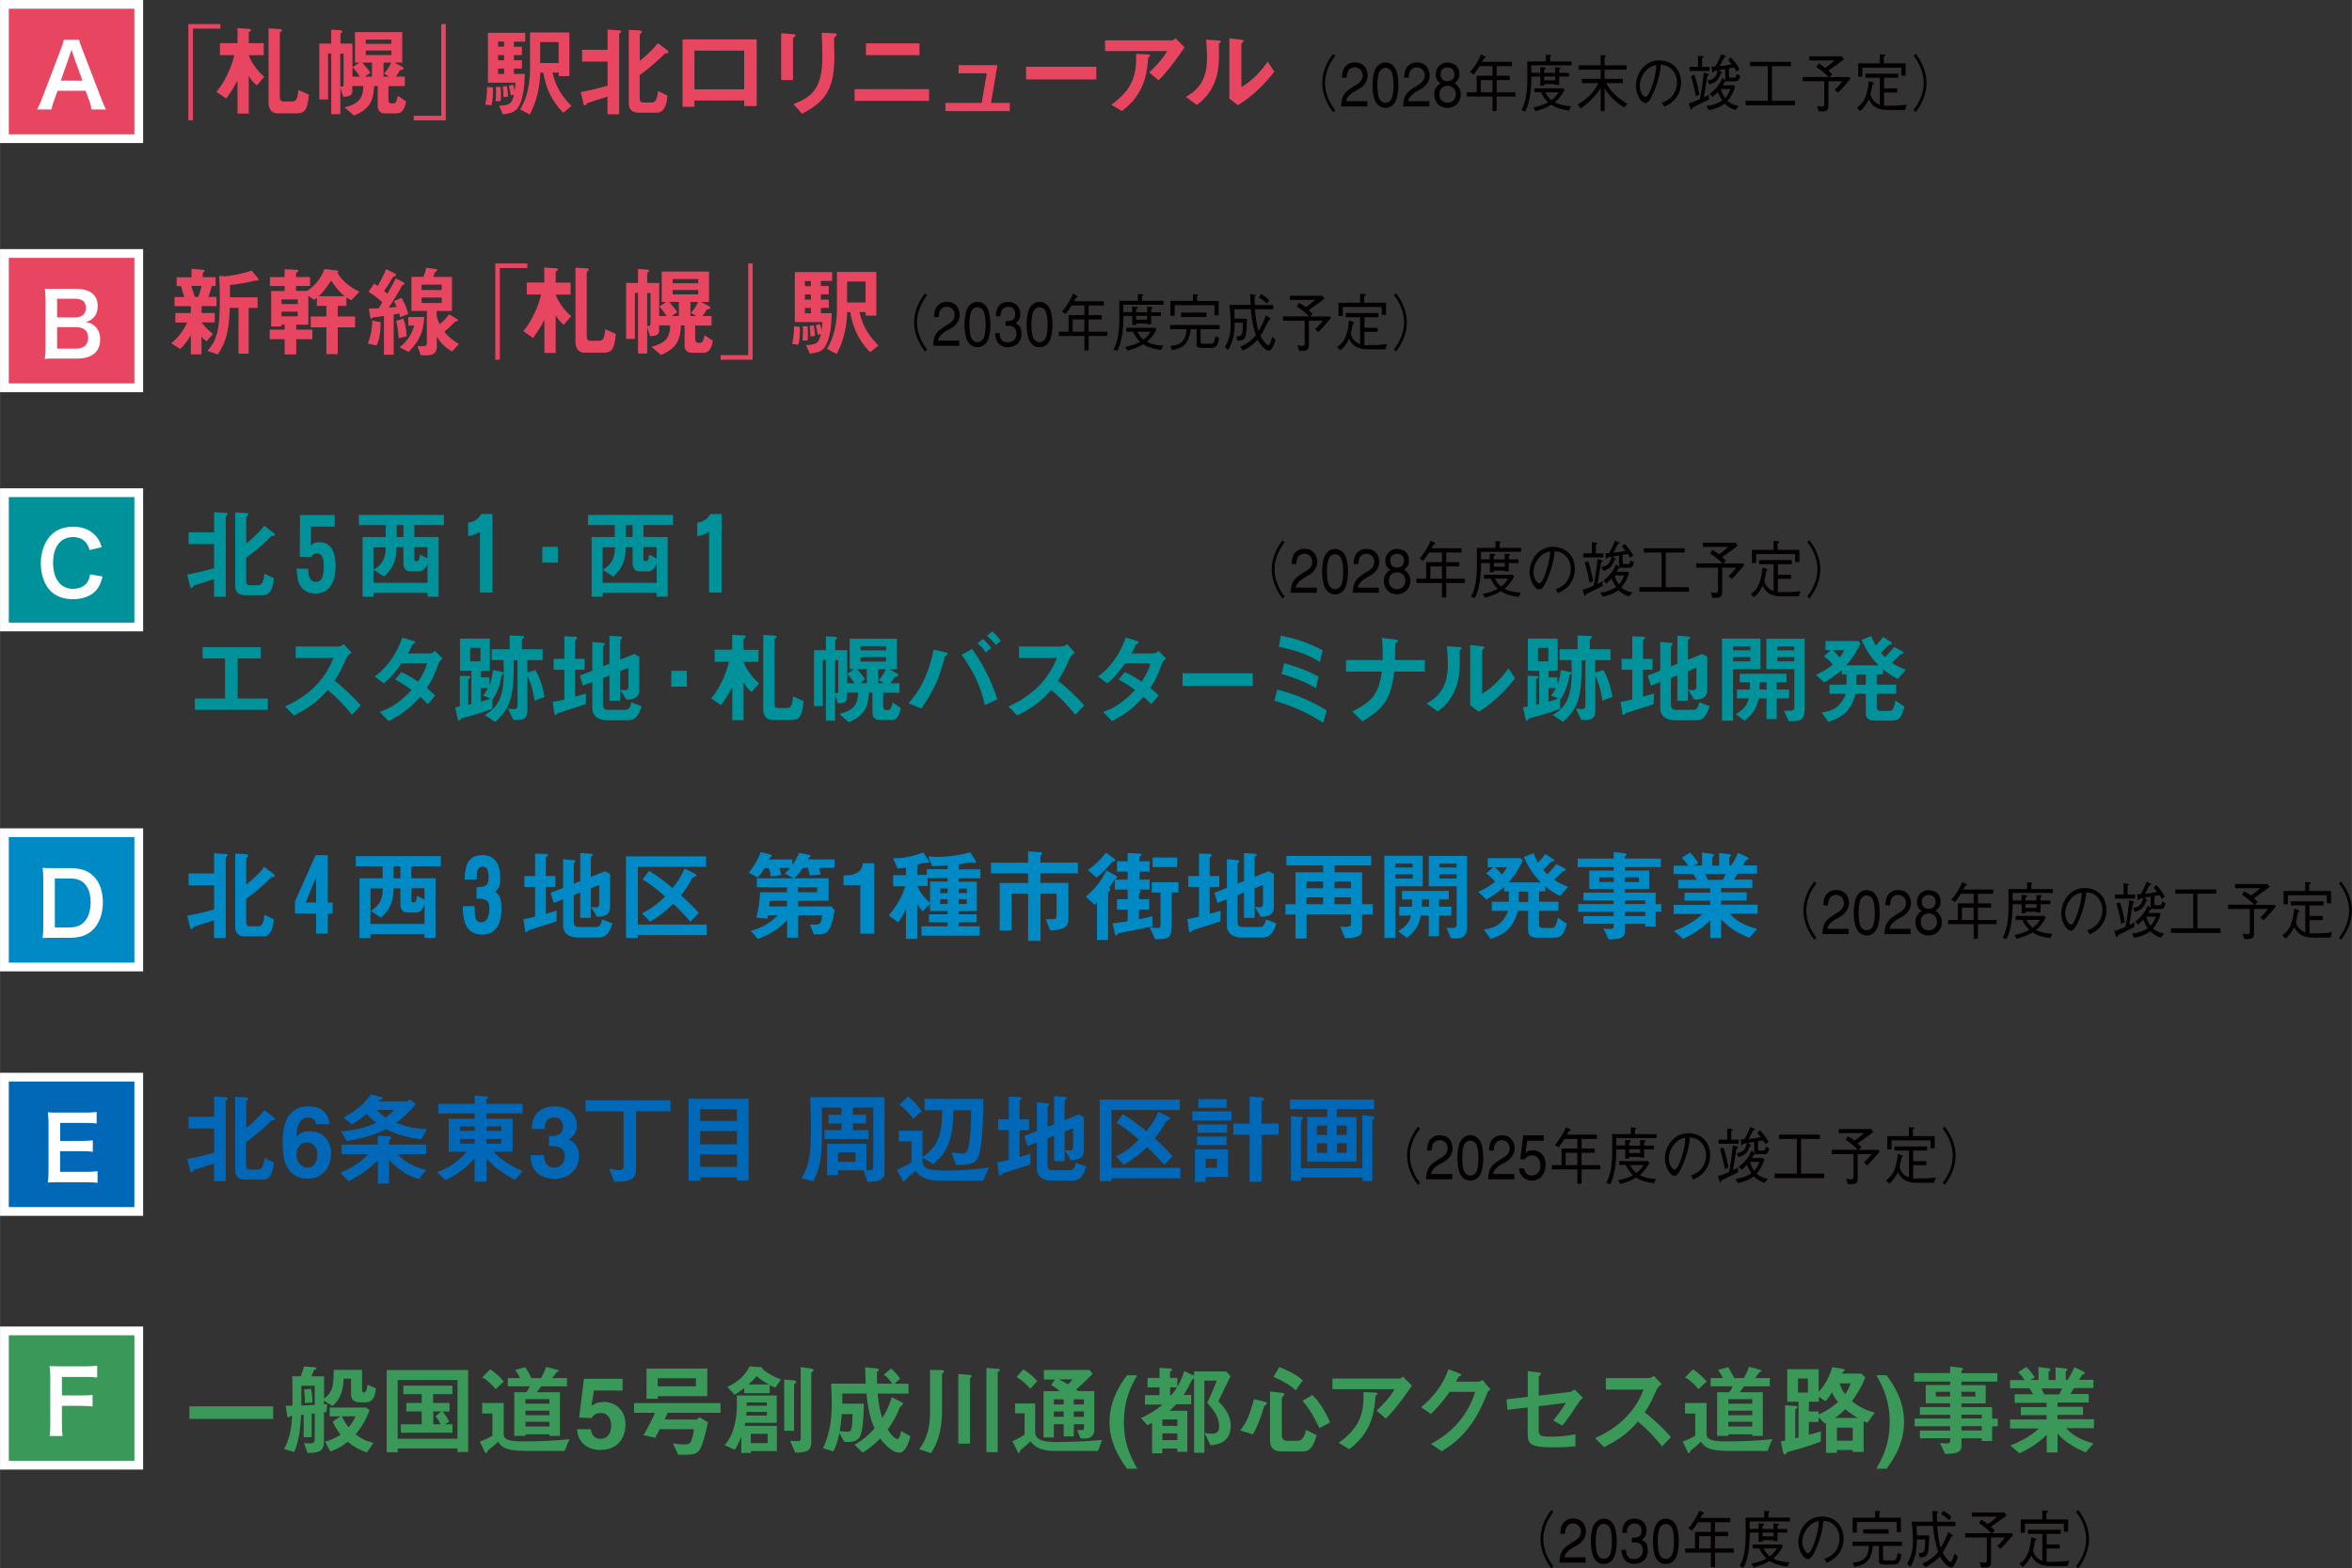 <?xml version="1.0" encoding="UTF-8"?>
<svg id="_レイヤー_2" data-name="レイヤー_2" xmlns="http://www.w3.org/2000/svg" width="94.81mm" height="63.23mm" viewBox="0 0 268.75 179.24">
  <rect x="0" y="0" width="268.75" height="179.24" fill="#333333" stroke="none"/>
  <defs>
    <style>
      .cls-1 {
        fill: #008ac5;
      }

      .cls-2 {
        fill: #3a9859;
      }

      .cls-3 {
        fill: #fff;
      }

      .cls-4 {
        fill: #040000;
      }

      .cls-5 {
        fill: #00929a;
      }

      .cls-6 {
        fill: #e84660;
      }

      .cls-7 {
        fill: #0068b7;
      }
    </style>
  </defs>
  <g id="_レイヤー_1-2" data-name="レイヤー_1">
    <g>
      <path class="cls-6" d="M25.18,2.75v.52h-3.14v10.48h-.52V2.75h3.66Z"/>
      <path class="cls-6" d="M24.73,10.49c.99-1.13,1.77-2.98,2.04-4.19h-1.64v-1.37h2v-1.72l1.33.09c.16.01.21.06.21.14,0,.06-.1.16-.25.23v1.27h1.71v1.37h-1.71c.28.85,1.11,1.93,1.77,2.46l-.84.99c-.36-.27-.59-.52-.91-1.07h-.02v4.29h-1.29v-3.74h-.02c-.33.67-.83,1.43-1.27,2.03l-1.1-.76ZM35.29,10.81c-.15,1.92-.59,2.14-1.42,2.14h-2.17c-.8,0-1.02-.67-1.02-1.26V3.24l1.22.08c.19.01.31.05.31.12s-.11.2-.24.27v7.37c0,.36.12.52.46.52h.96c.37,0,.63-.22.69-1.32l1.19.52Z"/>
      <path class="cls-6" d="M46.4,11.59c-.11.51-.28,1.37-1.07,1.37h-1.38c-.5,0-.79-.37-.79-.76v-2.37h-.42c-.06,1.79-.57,2.66-2.29,3.38l-1.07-.93c1.58-.43,2.09-.97,2.14-2.45h-1.27v.63c0,.42-.35.59-1.05.6l-.29-.97h-.02v2.96h-1.05v-6.93h-.36v5.25h-1v-6.39h1.36v-1.59l1.04.06c.14.01.22.06.22.14,0,.07-.1.19-.2.29v1.1h1.37v3.78h.84c-.15-.26-.53-.78-.82-1.08l.75-.51v-.02h-.48v-3.48h5.4v3.48h-.87v.02l.83.44c.12.07.2.15.2.22,0,.08-.12.15-.41.18-.14.28-.27.46-.5.75h1.04v1.08h-1.87v1.62c0,.16.14.36.28.36h.31c.28,0,.37-.37.49-.87l.95.65ZM38.88,6.13v3.76c.06.01.14.02.19.02.12,0,.19-.08.19-.28v-3.5h-.39ZM41.71,8.74v.02h.79v-1.61h-1.11c.41.45.67.79.93,1.16l-.61.43ZM44.71,5.01v-.48h-2.92v.48h2.92ZM44.71,5.78h-2.92v.51h2.92v-.51ZM43.87,8.41c.24-.25.6-.71.83-1.26h-.88v1.61h.63v-.02l-.58-.33Z"/>
      <path class="cls-6" d="M47.27,13.75v-.52h3.15V2.75h.51v11h-3.66Z"/>
      <path class="cls-6" d="M55.45,11.96c.15-.75.2-1.33.21-2.03l.67.07c0,.95-.02,1.33-.16,2.03l-.73-.07ZM57.03,12.09c1.16-.07,1.46-.19,1.7-1.27l-.37.08c-.02-.17-.1-.66-.22-1.09l.46-.15c.1.23.17.45.2.71h.02c.03-.29.06-.54.08-.92h-3.15V3.75h4.26v1.01h-1.29v.58h.91v.95h-.91v.6h.91v.95h-.91v.61h1.24c-.02,1.43-.17,2.39-.46,3.2-.42,1.19-1.02,1.27-2.04,1.42l-.43-.97ZM56.62,11.56c.03-.28.06-.54.06-1.05,0-.28-.01-.4-.02-.58h.54c.02.24.04.37.04.8,0,.45-.01.6-.04.83h-.58ZM57.6,5.33v-.58h-.69v.58h.69ZM57.6,6.89v-.6h-.69v.6h.69ZM57.6,8.45v-.61h-.69v.61h.69ZM57.54,11.12c-.01-.5-.07-.94-.1-1.22l.46-.09c.14.67.14,1.01.15,1.21l-.51.1ZM63.83,8.3h-.7c.43,1.8,1.15,2.77,2.17,3.82l-.94.76c-1.43-1.43-2.01-2.98-2.28-4.58h-.35c-.07,2.51-.8,3.99-1.19,4.79l-1.11-.59c.43-.76,1.13-2.01,1.13-4.67V3.71h4.5v4.99h-1.22v-.4ZM61.72,7.2h2.11v-2.39h-2.11v2.39Z"/>
      <path class="cls-6" d="M69.42,11.04c-.86.28-1.58.5-2.32.74-.1.16-.2.28-.26.28-.07,0-.12-.07-.16-.17l-.33-1.37c.68-.12,1.84-.36,3.07-.73v-2.75h-2.91v-1.35h2.91v-2.31l1.39.09c.09.01.18.06.18.11s-.12.17-.24.31v9.17h-1.34v-2.02ZM76.26,10.94c-.04.49-.18,1.94-1.2,1.94h-2.09c-.78,0-1.13-.4-1.13-1.13V3.41l1.2.06c.18.01.31.09.31.16,0,.09-.14.2-.25.33v2.99c.42-.32,1.39-1.13,2.06-2.02l1.05.79c.1.08.17.17.17.24,0,.08-.1.15-.4.15-.54.57-1.75,1.66-2.89,2.48v2.52c0,.45.06.61.48.61h.83c.57,0,.67-.43.79-1.32l1.07.53Z"/>
      <path class="cls-6" d="M85.03,11.49h-5.68v.71h-1.36v-7.7h8.47v7.62h-1.43v-.63ZM85.03,5.79h-5.68v4.42h5.68v-4.42Z"/>
      <path class="cls-6" d="M89.26,3.8l1.35.11c.15.01.31.03.31.12,0,.07-.1.18-.31.31v4.81h-1.35V3.8ZM90.67,11.9c2-.81,3.29-1.67,3.29-5.34,0-.94-.02-1.88-.07-2.83l1.45.08c.14.01.28.03.28.11,0,.1-.11.23-.32.44.01.4.02,1.03.04,1.98,0,3.83-.96,5.23-3.7,6.66l-.99-1.1Z"/>
      <path class="cls-6" d="M106.16,10.19v1.34h-8.51v-1.34h8.51ZM105.06,4.95v1.35h-6.12v-1.35h6.12Z"/>
      <path class="cls-6" d="M113.25,11.76h2.13v.94h-7.35v-.94h4.14l.58-3.38h-3.22v-.93h4.44l-.73,4.31Z"/>
      <path class="cls-6" d="M125.27,9.08h-8.03v-1.45h8.03v1.45Z"/>
      <path class="cls-6" d="M133.91,4.62c.15,0,.31-.16.41-.25l1.03,1.05c-.53.77-1.72,2.53-2.97,3.76l-1.07-.9c.7-.65,1.51-1.49,2.06-2.45h-7.1v-1.22h7.63ZM126.99,11.96c2.65-1.88,2.86-3.67,2.83-5.8l1.33.06c.15.01.27.02.27.1,0,.07-.1.16-.22.26-.02.36-.1,1.09-.14,1.3-.42,2.93-2.15,4.25-2.87,4.81l-1.21-.73Z"/>
      <path class="cls-6" d="M135.49,11.08c.94-.56,2.43-1.46,2.43-4.42,0-.34-.01-1.16-.11-2.13l1.36.09c.18.01.33.03.33.12s-.1.18-.23.29c0,.31.03.73.02,1.22.02,1.66-.24,4.1-2.54,5.74l-1.26-.92ZM140.47,4.38l1.32.16c.14.01.32.05.32.12,0,.09-.12.19-.26.32v4.98c1.32-.78,2.38-2,3-2.91l.76,1.14c-1,1.3-2.43,2.79-4.16,3.83l-.98-.75v-6.89Z"/>
    </g>
    <g>
      <path class="cls-4" d="M152.56,6.38c-.27.37-1.15,1.52-1.15,3.1s.88,2.74,1.15,3.11l-.23.23c-.73-.92-1.25-2.1-1.25-3.33s.52-2.41,1.25-3.33l.23.23Z"/>
      <path class="cls-4" d="M154.63,10.54c-.1.06-.81.56-.8,1.03h2.4v.59h-3c.08-.88.11-1.43,1.18-2.12l.68-.42c.26-.16.59-.46.61-.93.06-.7-.53-1.01-.9-1-.69.03-.9.52-.92,1.19h-.54c.03-.35.03-1,.52-1.41.45-.38.86-.34,1.07-.33.76.02,1.22.56,1.31,1.19.2.81-.42,1.52-.86,1.78l-.74.42Z"/>
      <path class="cls-4" d="M157.16,11.59c-.25-.47-.33-1.29-.33-1.86s.08-1.39.33-1.85c.26-.5.71-.74,1.15-.74s.89.23,1.15.74c.25.47.33,1.29.33,1.85s-.08,1.39-.33,1.86c-.26.5-.71.74-1.15.74s-.89-.23-1.15-.74ZM159.03,11.24c.11-.21.21-.86.21-1.49s-.1-1.27-.21-1.49c-.17-.36-.47-.51-.72-.51s-.55.15-.72.51c-.11.21-.21.86-.21,1.49s.1,1.27.21,1.49c.17.36.47.51.72.51s.55-.15.72-.51Z"/>
      <path class="cls-4" d="M161.72,10.54c-.1.06-.81.56-.8,1.03h2.4v.59h-3c.08-.88.11-1.43,1.18-2.12l.68-.42c.26-.16.59-.46.61-.93.06-.7-.53-1.01-.9-1-.69.03-.9.52-.92,1.19h-.54c.03-.35.03-1,.52-1.41.45-.38.86-.34,1.07-.33.76.02,1.22.56,1.31,1.19.2.81-.42,1.52-.86,1.78l-.74.42Z"/>
      <path class="cls-4" d="M165.35,7.15c.32,0,.67.08.98.3.5.4.54,1.3.26,1.66-.09.13-.24.3-.4.41.18.06.34.24.46.43.17.21.29.57.27.95-.03.38-.18.79-.56,1.1-.26.22-.64.34-1.02.33-.38-.01-.77-.15-1.04-.43-.26-.28-.39-.64-.41-1-.03-.35.06-.69.22-.88.08-.18.26-.33.51-.48-.24-.18-.39-.32-.47-.52-.18-.45-.13-1.16.38-1.57.22-.18.51-.3.83-.3ZM165.36,9.81c-.29.01-.57.15-.73.38-.11.15-.16.4-.15.64.01.24.08.48.22.62.11.13.36.25.64.3.31-.03.45-.07.62-.18.29-.21.39-.5.39-.77s-.09-.52-.19-.65c-.2-.25-.5-.36-.79-.35ZM165.41,7.7c-.21,0-.43.06-.58.21-.26.25-.26.65-.17.9.11.31.39.46.67.47.29.01.58-.1.72-.3.26-.39.13-.88-.12-1.1-.11-.11-.31-.17-.52-.17Z"/>
      <path class="cls-4" d="M172.77,7.07v.49h-1.75v1.1h1.5v.49h-1.5v1.4h2.14v.49h-2.14v1.65h-.48v-1.65h-2.93v-.49h1.12v-1.89h1.81v-1.1h-1.47c-.22.35-.47.7-.68.96l-.42-.29c.53-.54,1.07-1.48,1.26-2.01.25.13.38.19.45.22.07.04.12.08.08.15-.06.1-.15,0-.23.14-.03.05-.08.16-.19.34h3.43ZM170.53,10.55v-1.4h-1.33v1.4h1.33Z"/>
      <path class="cls-4" d="M174.99,8.74c0,1.2-.1,2.84-.71,4.02l-.44-.18c.85-1.45.67-3.77.67-5.56h2.13v-.78l.45.04c.09,0,.15,0,.15.09,0,.08-.12.06-.12.13v.52h2.46v.45h-4.61c0,.19.01.47.01.85h1.01v-.64l.49.04c.11,0,.15.05.15.11,0,.1-.19.11-.19.18v.32h1.26v-.64l.45.03c.1,0,.16.03.16.1,0,.08-.15.11-.15.16v.35h1.12v.42h-1.12v.95h-.45v-.09h-1.26v.18h-.45v-1.04h-1.01ZM175.18,12.29c.7-.16,1.23-.31,1.71-.6-.35-.32-.59-.7-.82-1.15h-.75v-.45h3.28l.17.2c-.36.67-.64,1.03-1.11,1.4.48.27,1.07.4,1.86.44l-.22.5c-.93-.12-1.57-.33-2.04-.66-.51.33-1.1.53-1.81.74l-.27-.43ZM177.71,9.17v-.43h-1.26v.43h1.26ZM176.57,10.55c.19.37.41.67.7.9.29-.2.57-.5.83-.9h-1.53Z"/>
      <path class="cls-4" d="M183.54,9.49c.4,1,1.69,1.97,2.4,2.36l-.33.43c-1.17-.64-1.9-1.61-2.24-2.16h-.02v2.58h-.45v-2.61h-.02c-.54.94-1.56,1.81-2.25,2.31l-.37-.45c1.55-.88,2.06-1.84,2.39-2.45h-1.9v-.49h2.15v-1.05h-2.52v-.49h2.52v-1.16l.36.02c.11,0,.24,0,.24.08s-.15.09-.15.21v.85h2.51v.49h-2.51v1.05h2.09v.49h-1.91Z"/>
      <path class="cls-4" d="M189.91,11.72c1.19-.35,1.72-1.34,1.72-2.35,0-.83-.54-1.51-1-1.76-.28-.15-.52-.19-.85-.21-.12,1.54-.69,2.9-.99,3.51-.15.33-.42.86-.75.86-.62,0-1.12-1.16-1.12-1.97,0-1.29.94-2.9,2.68-2.9,1.46,0,2.49,1.02,2.49,2.52,0,1.36-.85,2.36-1.93,2.77l-.27-.48ZM188.17,7.97c-.33.34-.8,1.01-.8,1.81s.44,1.3.65,1.3c.18,0,.33-.28.43-.46.25-.46.83-2.17.8-3.19-.43.07-.82.28-1.08.55Z"/>
      <path class="cls-4" d="M195.27,11.37c-.56.27-1.72.84-1.82.9-.1.06-.1.22-.19.24-.08.03-.11-.11-.15-.25l-.13-.47c.29-.04.78-.23,1.25-.44.16-.63.38-2.27.45-3.06l.38.11c.11.04.24.06.22.14-.01.07-.17.06-.19.17l-.4,2.42.58-.3v.53ZM194.04,6.36l.42.06c.12.01.19.03.19.1,0,.09-.16.09-.16.16v.96h.86v.47h-2.3v-.47h.98v-1.27ZM193.62,8.55c.28.84.47,1.71.56,2.27l-.41.18c-.11-.71-.4-1.87-.56-2.3l.41-.16ZM194.99,12.12c.82-.1,1.41-.35,1.81-.63-.17-.25-.34-.57-.52-.97l-.58.58-.35-.35c.75-.57,1.26-1.26,1.43-1.85l.32.24c.08.06.17.11.13.18s-.17.04-.2.1l-.17.33h1.29l.12.18c-.23.7-.54,1.22-.87,1.59.25.28.8.53,1.28.59l-.39.47c-.43-.18-.82-.31-1.22-.74-.56.45-1.21.62-1.81.76l-.27-.47ZM198.17,8.87c.18,0,.19-.07.28-.42l.38.18c-.08.59-.29.67-.53.67h-.82c-.29,0-.35-.13-.35-.45v-.96l-.72.12.19.14c.07.05.2.12.17.19-.03.06-.13.04-.16.11-.27.8-.68,1-1.29,1.2l-.21-.47c.84-.06,1.04-.57,1.17-1.14-.2.04-.33.06-.36.07-.1.01-.1.16-.2.18-.06,0-.08-.13-.09-.23l-.05-.45h.42c.17-.26.59-1.12.68-1.42l.36.16c.14.06.19.11.16.16-.04.07-.17.04-.2.1-.04.06-.35.64-.51.96.49-.05,1.02-.13,1.38-.22-.15-.2-.29-.38-.4-.49l.31-.3c.31.34.69.76.99,1.34l-.34.25c-.07-.12-.17-.28-.28-.44l-.59.11v.8c0,.23.03.25.19.25h.43ZM196.65,10.18c.07.33.22.7.48,1.03.31-.34.48-.73.59-1.03h-1.07Z"/>
      <path class="cls-4" d="M205.12,11.52v.52h-5.66v-.52h2.54v-3.96h-2.03v-.49h4.67v.49h-2.16v3.96h2.63Z"/>
      <path class="cls-4" d="M210.71,6.78c-.19.17-1.55,1.14-1.79,1.3.18.16.33.31.44.42l-.29.31h2.26l.12.19c-.18.23-1.19,1.4-1.44,1.59l-.37-.34c.26-.21.64-.62.88-.96h-1.59v2.77c0,.46-.15.67-.67.67h-.46l-.17-.64c.14.04.41.09.54.09s.28-.06.28-.27v-2.62h-2.48v-.49h2.95c-.15-.27-1.13-1.01-1.37-1.13l.25-.42c.18.09.51.31.77.5.18-.08.91-.69,1.06-.84h-2.89v-.47h3.72l.24.33Z"/>
      <path class="cls-4" d="M214.8,8.89h-1.65v-.47h3.74v.47h-1.6v1.21h1.5v.47h-1.5v1.52c.06,0,.16,0,.22,0,.73,0,1.71-.02,2.37-.13l-.2.61h-1.95c-1.45,0-1.87-.61-2.19-1.21-.22.47-.52.96-1,1.32l-.36-.38c.57-.42,1.16-.88,1.36-3.04l.36.13c.13.05.24.08.22.17-.01.1-.14.01-.17.18-.03.14-.06.45-.21,1.06.14.61.57.98,1.06,1.16v-3.09ZM214.8,6.22l.38.02c.15,0,.27.01.27.08,0,.1-.19.12-.19.18v.74h2.49v1.4h-.49v-.91h-4.45v1.03h-.48v-1.52h2.47v-1.03Z"/>
      <path class="cls-4" d="M218.89,6.15c.73.92,1.25,2.1,1.25,3.33s-.52,2.41-1.25,3.33l-.23-.23c.27-.37,1.15-1.52,1.15-3.11s-.88-2.73-1.15-3.1l.23-.23Z"/>
    </g>
    <g>
      <path class="cls-5" d="M24.46,66.19c-.86.28-1.58.5-2.32.74-.1.16-.2.28-.26.28-.07,0-.12-.07-.16-.17l-.33-1.37c.68-.12,1.84-.36,3.07-.73v-2.75h-2.91v-1.35h2.91v-2.31l1.39.09c.09.01.18.06.18.11s-.12.17-.24.31v9.17h-1.34v-2.02ZM31.29,66.09c-.05.49-.18,1.94-1.2,1.94h-2.09c-.78,0-1.13-.4-1.13-1.13v-8.33l1.2.06c.18.01.31.09.31.16,0,.09-.14.2-.25.33v2.99c.42-.32,1.39-1.13,2.06-2.02l1.05.79c.1.08.17.17.17.24,0,.08-.1.15-.4.15-.54.57-1.75,1.66-2.89,2.48v2.52c0,.45.06.61.48.61h.83c.57,0,.67-.43.79-1.32l1.07.53Z"/>
      <path class="cls-5" d="M35.53,60.18l-.02,2.19c.17-.19.37-.4.97-.4,1.49,0,1.86,1.31,1.86,2.8,0,.83-.18,3.06-2.28,3.06s-2.14-2.03-2.17-2.83h1.32c.01.49.05,1.5.87,1.5.66,0,.91-.53.91-1.83,0-.61-.09-1.43-.79-1.43-.23,0-.54.12-.63.43l-1.32-.03.03-4.78h3.96v1.33h-2.71Z"/>
      <path class="cls-5" d="M50.11,68.19h-1.26v-.43h-6.17v.45h-1.26v-6.83h2.65v-1.37h-3.07v-1.16h9.72v1.16h-3.38v1.37h2.77v6.8ZM48.85,66.59v-2.2h-.02c-.14.66-.63.91-.98.91h-1c-.59,0-.76-.51-.76-.95v-1.81h-.78c-.03,1.31-.25,2.3-1.43,3.36l-1.18-.77c1.09-.69,1.35-1.43,1.38-2.58h-1.41v4.06h6.17ZM46.1,61.38v-1.37h-.78v1.37h.78ZM47.34,62.53v1.3c0,.2.02.31.27.31s.29-.17.38-.75l.85.43v-1.29h-1.51Z"/>
      <path class="cls-5" d="M54.84,67.71v-6.93c-.51.31-.78.41-1.35.5v-1.56c.77-.04,1.22-.52,1.51-.97h1.27v8.97h-1.43Z"/>
      <path class="cls-5" d="M63.74,64.31h-1.78v-1.81h1.78v1.81Z"/>
      <path class="cls-5" d="M76.29,68.19h-1.26v-.43h-6.17v.45h-1.26v-6.83h2.65v-1.37h-3.07v-1.16h9.72v1.16h-3.38v1.37h2.77v6.8ZM75.03,66.59v-2.2h-.02c-.14.66-.63.91-.97.91h-1c-.59,0-.76-.51-.76-.95v-1.81h-.78c-.03,1.31-.25,2.3-1.43,3.36l-1.18-.77c1.09-.69,1.35-1.43,1.38-2.58h-1.41v4.06h6.17ZM72.28,61.38v-1.37h-.78v1.37h.78ZM73.52,62.53v1.3c0,.2.02.31.27.31s.29-.17.39-.75l.85.43v-1.29h-1.51Z"/>
      <path class="cls-5" d="M81.02,67.71v-6.93c-.51.31-.78.41-1.35.5v-1.56c.77-.04,1.22-.52,1.51-.97h1.27v8.97h-1.43Z"/>
      <path class="cls-5" d="M27.14,79.84h3.46v1.29h-8.34v-1.29h3.45v-4.59h-2.56v-1.28h6.63v1.28h-2.63v4.59Z"/>
      <path class="cls-5" d="M38.69,73.88c.24,0,.42-.14.59-.25l.88.96c-.31.22-.49.4-.61.68-.46,1.07-.67,1.53-1.33,2.54,1.12.84,2.18,1.89,3,2.81l-1.01,1.07c-.64-.79-1.55-1.86-2.77-2.83-1.2,1.37-2.19,2.09-3.87,2.91l-1.01-1.03c3.36-1.48,4.83-3.71,5.54-5.54h-4.32v-1.31h4.89Z"/>
      <path class="cls-5" d="M49.21,74.67c.14,0,.27-.1.51-.27l.84.87c-.25.21-.4.41-.48.65-.43,1.15-.61,1.63-1.31,2.71.26.22.5.42.95.86l-.84.99c-.45-.46-.7-.68-.88-.84-1.29,1.45-2.3,2.1-3.61,2.77l-1.01-1.05c.75-.26,1.95-.68,3.65-2.5-.71-.52-1.14-.79-1.87-1.19l.69-.85c.37.16.96.42,1.93,1.09.68-1.02.87-1.58,1.02-2.11h-2.9c-.53.74-1.19,1.63-2.05,2.3l-1.05-.78c1.87-1.35,2.73-3.22,3.17-4.44l1.25.36c.1.03.23.08.23.17,0,.08-.16.15-.31.23-.17.41-.33.71-.52,1.05h2.6Z"/>
      <path class="cls-5" d="M55.92,77.43v.85h.02c.18-.53.31-.95.39-1.7l.94.19c.17.03.27.06.27.16,0,.07-.09.14-.22.23-.12.79-.38,1.88-1.07,2.81v1.05c-1.37.48-2.6.86-3.54,1.08-.1.15-.2.27-.27.27-.08,0-.14-.2-.16-.31l-.27-1.22c.18-.02.36-.06.53-.09v-3.51l.91.02c.21.01.32.02.32.1s-.11.17-.27.27v2.91c.12-.02.24-.04.36-.09v-3.79h-1.3v-3.67h3.41v3.67h-1.04v.76h.99ZM54.9,75.58v-1.54h-1.18v1.54h1.18ZM55.2,79.48c.24-.27.36-.46.55-.84h-.83v1.55c.27-.08.68-.18,1.13-.33l-.86-.39ZM58.7,75.45c0,3.84-.18,5.32-2.13,7.05l-1.18-.78c1.43-.82,2.17-1.96,2.17-4.82,0-.15,0-.87-.03-1.45h-1.35v-1.24h2.05v-1.58l1.33.05c.14,0,.33.01.33.1s-.12.2-.26.33v1.1h2.37v1.24h-1.75v1.41l.93-.28c.36.66.75,1.41,1.03,3.07l-1.13.43c-.11-.71-.34-1.87-.8-2.8h-.02v3.95c0,.7-.32,1.05-.99,1.05h-.61l-.62-1.28c.11,0,.6.05.73.05.26,0,.36-.18.36-.46v-5.12h-.41Z"/>
      <path class="cls-5" d="M66.91,80.49c-.86.29-2.26.71-3.12,1-.15.11-.27.24-.34.24-.06,0-.09-.06-.1-.14l-.2-1.37c.45-.07.95-.18,1.33-.27v-3.4h-1.22v-1.25h1.22v-2.57l1.16.04c.23.01.32.07.32.14,0,.06-.1.16-.25.25v2.14h1.09v1.25h-1.09v3.07c.39-.1.9-.26,1.24-.36l-.02,1.24ZM73.32,80.7c-.37,1.19-.75,1.62-1.63,1.62h-2.33c-.92,0-1.68-.42-1.68-1.39v-2.99l-1.07.43-.36-1.16,1.43-.56v-3.28l1.16.1c.18.02.26.07.26.12,0,.08-.09.19-.2.31v2.26l.74-.29v-3.21l1.17.08c.19.01.28.07.28.14s-.1.16-.24.26v2.26l1.61-.65.59.31v3.81c0,1.04-.93,1.08-1.5,1.09l-.68-1.14c.19.04.42.06.59.06.24,0,.35-.14.35-.41v-2.15l-.96.39v3.37h-1.21v-2.89l-.74.29v2.97c0,.56.14.68.69.68h1.85c.5,0,.6-.43.7-.87l1.19.46Z"/>
      <path class="cls-5" d="M78.48,78.48h-1.78v-1.81h1.78v1.81Z"/>
      <path class="cls-5" d="M81.26,79.82c.99-1.13,1.77-2.98,2.04-4.19h-1.64v-1.37h2v-1.72l1.33.09c.16.01.22.06.22.14,0,.06-.1.16-.25.23v1.27h1.71v1.37h-1.71c.28.85,1.11,1.93,1.77,2.46l-.84.99c-.36-.27-.59-.52-.91-1.07h-.02v4.29h-1.29v-3.74h-.02c-.33.67-.83,1.43-1.27,2.03l-1.1-.76ZM91.82,80.14c-.15,1.92-.59,2.14-1.42,2.14h-2.17c-.8,0-1.02-.67-1.02-1.26v-8.46l1.22.08c.19.01.31.05.31.12s-.11.2-.24.27v7.37c0,.36.12.52.46.52h.96c.37,0,.63-.22.69-1.32l1.19.52Z"/>
      <path class="cls-5" d="M102.93,80.92c-.11.51-.28,1.37-1.07,1.37h-1.38c-.5,0-.79-.37-.79-.76v-2.37h-.42c-.06,1.79-.57,2.66-2.29,3.38l-1.07-.93c1.58-.43,2.09-.97,2.14-2.45h-1.27v.63c0,.42-.35.59-1.05.6l-.29-.97h-.02v2.96h-1.05v-6.93h-.36v5.25h-1v-6.39h1.36v-1.59l1.04.06c.14.01.22.06.22.14,0,.07-.1.19-.2.29v1.1h1.37v3.78h.84c-.15-.26-.53-.78-.82-1.08l.75-.51v-.02h-.48v-3.48h5.4v3.48h-.87v.02l.83.44c.12.07.2.15.2.22,0,.08-.12.15-.41.18-.14.28-.27.46-.5.75h1.04v1.08h-1.87v1.62c0,.16.14.36.28.36h.31c.28,0,.37-.37.49-.87l.95.65ZM95.41,75.45v3.76c.06.01.14.02.19.02.12,0,.19-.08.19-.28v-3.5h-.39ZM98.25,78.06v.02h.79v-1.61h-1.11c.41.45.67.79.93,1.16l-.61.43ZM101.24,74.33v-.48h-2.92v.48h2.92ZM101.24,75.1h-2.92v.51h2.92v-.51ZM100.4,77.73c.24-.25.6-.71.83-1.26h-.88v1.61h.63v-.02l-.58-.33Z"/>
      <path class="cls-5" d="M103.81,80.36c1.83-1.97,2.53-4.36,2.86-6.11l1.38.31c.12.03.26.07.26.17,0,.08-.18.19-.35.32-.52,2.04-1.07,3.67-2.7,5.93l-1.45-.61ZM112.54,80.58c-.5-2.18-1.36-3.97-2.66-5.74l1.19-.67c1.3,1.79,2.21,3.66,2.89,5.76l-1.42.65ZM112.31,73.03c.23.19.62.56.94,1.03l-.61.5c-.31-.48-.7-.84-.93-1.03l.6-.5ZM113.37,72.16c.41.35.77.77,1,1.07l-.58.49c-.32-.44-.79-.86-1.02-1.05l.6-.5Z"/>
      <path class="cls-5" d="M121.35,73.88c.24,0,.42-.14.59-.25l.88.96c-.31.22-.49.4-.61.68-.46,1.07-.67,1.53-1.33,2.54,1.12.84,2.18,1.89,3,2.81l-1.01,1.07c-.64-.79-1.55-1.86-2.77-2.83-1.2,1.37-2.19,2.09-3.87,2.91l-1.01-1.03c3.36-1.48,4.83-3.71,5.54-5.54h-4.32v-1.31h4.89Z"/>
      <path class="cls-5" d="M131.88,74.67c.14,0,.27-.1.51-.27l.84.87c-.25.21-.4.41-.48.65-.43,1.15-.61,1.63-1.31,2.71.26.22.5.42.95.86l-.84.99c-.45-.46-.7-.68-.88-.84-1.29,1.45-2.3,2.1-3.61,2.77l-1.01-1.05c.75-.26,1.95-.68,3.65-2.5-.71-.52-1.14-.79-1.87-1.19l.69-.85c.37.16.96.42,1.93,1.09.68-1.02.87-1.58,1.02-2.11h-2.9c-.53.74-1.19,1.63-2.05,2.3l-1.05-.78c1.87-1.35,2.73-3.22,3.17-4.44l1.25.36c.1.03.23.08.23.17,0,.08-.16.15-.31.23-.17.41-.33.71-.52,1.05h2.6Z"/>
      <path class="cls-5" d="M143.15,78.4h-8.03v-1.45h8.03v1.45Z"/>
      <path class="cls-5" d="M151.2,82.62c-1.75-1.12-3.27-1.85-5.59-2.54l.34-1.26c2.04.54,3.56,1.13,5.65,2.37l-.4,1.43ZM150.81,75.66c-1.37-.87-2.78-1.36-4.68-1.73l.21-1.28c1.81.34,3.31.9,4.8,1.67l-.33,1.35ZM150.37,78.65c-1.46-.87-2.97-1.35-3.92-1.62l.28-1.22c1.28.33,2.82.88,3.93,1.54l-.29,1.3Z"/>
      <path class="cls-5" d="M153.79,75.44h4.2c.01-.57.03-1.49-.09-2.53l1.51.18c.22.03.35.06.35.14,0,.1-.14.18-.33.32-.01.51-.03,1.42-.04,1.89h3.42v1.32h-3.5c-.36,3.03-1.11,4.18-3.64,5.68l-1.16-1.12c2.27-1.12,3.02-2,3.39-4.56h-4.1v-1.32Z"/>
      <path class="cls-5" d="M163.01,80.41c.94-.56,2.43-1.46,2.43-4.42,0-.34-.01-1.16-.11-2.13l1.36.09c.18.01.33.03.33.12s-.1.18-.23.29c0,.31.03.73.02,1.22.02,1.66-.24,4.1-2.54,5.74l-1.26-.92ZM167.99,73.71l1.31.16c.14.01.32.05.32.12,0,.09-.12.19-.26.32v4.98c1.32-.78,2.38-2,3-2.91l.76,1.14c-1,1.3-2.43,2.79-4.16,3.83l-.97-.75v-6.89Z"/>
      <path class="cls-5" d="M177.94,77.43v.85h.02c.18-.53.31-.95.39-1.7l.94.19c.17.03.27.06.27.16,0,.07-.09.14-.22.23-.12.79-.38,1.88-1.07,2.81v1.05c-1.37.48-2.6.86-3.54,1.08-.1.15-.2.27-.27.27-.08,0-.14-.2-.16-.31l-.27-1.22c.18-.02.36-.06.53-.09v-3.51l.91.02c.21.01.32.02.32.1s-.11.17-.27.27v2.91c.12-.02.24-.04.36-.09v-3.79h-1.3v-3.67h3.41v3.67h-1.04v.76h.99ZM176.92,75.58v-1.54h-1.18v1.54h1.18ZM177.23,79.48c.24-.27.36-.46.55-.84h-.83v1.55c.27-.08.68-.18,1.13-.33l-.86-.39ZM180.73,75.45c0,3.84-.18,5.32-2.13,7.05l-1.18-.78c1.43-.82,2.17-1.96,2.17-4.82,0-.15,0-.87-.03-1.45h-1.35v-1.24h2.05v-1.58l1.33.05c.14,0,.33.01.33.1s-.12.2-.26.33v1.1h2.37v1.24h-1.75v1.41l.93-.28c.36.66.75,1.41,1.03,3.07l-1.13.43c-.11-.71-.34-1.87-.8-2.8h-.02v3.95c0,.7-.32,1.05-.99,1.05h-.61l-.62-1.28c.11,0,.6.05.73.05.26,0,.36-.18.36-.46v-5.12h-.41Z"/>
      <path class="cls-5" d="M188.94,80.49c-.86.29-2.26.71-3.12,1-.15.11-.27.24-.34.24-.06,0-.09-.06-.1-.14l-.2-1.37c.45-.07.95-.18,1.33-.27v-3.4h-1.22v-1.25h1.22v-2.57l1.16.04c.23.01.32.07.32.14,0,.06-.1.16-.25.25v2.14h1.09v1.25h-1.09v3.07c.39-.1.9-.26,1.24-.36l-.02,1.24ZM195.35,80.7c-.37,1.19-.75,1.62-1.63,1.62h-2.33c-.92,0-1.68-.42-1.68-1.39v-2.99l-1.07.43-.36-1.16,1.43-.56v-3.28l1.16.1c.18.02.26.07.26.12,0,.08-.09.19-.2.31v2.26l.74-.29v-3.21l1.17.08c.19.01.28.07.28.14s-.1.16-.24.26v2.26l1.61-.65.59.31v3.81c0,1.04-.93,1.08-1.5,1.09l-.68-1.14c.19.04.42.06.59.06.24,0,.35-.14.35-.41v-2.15l-.96.39v3.37h-1.21v-2.89l-.74.29v2.97c0,.56.14.68.69.68h1.85c.5,0,.6-.43.7-.87l1.19.46Z"/>
      <path class="cls-5" d="M201.15,76.48h-3.12v5.88h-1.26v-9.37h4.38v3.48ZM200.01,74.33v-.45h-1.97v.45h1.97ZM200.01,75.1h-1.97v.49h1.97v-.49ZM201.87,79.82h-.92c-.25,1.24-.67,1.78-1.6,2.56l-.99-.76c.95-.6,1.25-.99,1.46-1.8h-1.35v-1.01h1.46c.02-.44.02-.67.02-.83h-1.16v-.97h5.34v.97h-1.11v.83h1.41v1.01h-1.41v2.36h-1.17v-2.36ZM201.07,77.98c-.01.5-.01.65-.02.83h.82v-.83h-.79ZM206.21,81.14c0,1.19-.67,1.25-1.13,1.28h-.69l-.54-1.19h.75c.29,0,.43-.12.43-.4v-4.35h-3.19v-3.48h4.38v8.14ZM205.02,74.33v-.45h-1.95v.45h1.95ZM205.02,75.1h-1.95v.49h1.95v-.49Z"/>
      <path class="cls-5" d="M207.51,77.12c.99-.46,1.42-.76,1.92-1.17-.21-.25-.41-.48-1.01-.95l.8-.7h-.63v-1.04h3.75l.26.28c-.4.81-.79,1.53-1.63,2.5h3.68c-.48-.5-1.25-1.33-1.94-2.91l1.11-.43c.14.39.24.59.51,1.08.27-.27.61-.66.85-.98l.87.56c.09.06.14.12.14.18,0,.09-.07.11-.33.12-.28.27-.6.63-.93.94.18.22.27.32.48.51.18-.18.51-.56,1.03-1.16l.91.48c.08.04.16.11.16.19s-.08.11-.29.12c-.37.34-.86.84-1.04,1.02.53.34.95.54,1.59.78l-.9,1.05c-.4-.19-.9-.44-1.71-1.09v.57h-.71v1.18h2.22v1.04h-2.22v1.58c0,.21.15.38.4.38h1.14c.35,0,.53-.71.6-1.18l1.03.7c-.34,1.2-.56,1.59-1.5,1.59h-2.01c-.49,0-.91-.26-.91-.8v-2.27h-1.18c-.5,2-1.5,2.69-3.1,3.22l-.77-1.08c.71-.1,2.09-.28,2.77-2.14h-1.87v-1.04h1.95v-1.18h-.54v-.51c-.62.54-1.07.88-2.03,1.44l-.92-.88ZM209.4,74.3c.39.34.6.59.8.84.24-.29.39-.5.54-.84h-1.35ZM213.2,78.26v-1.18h-1.07v1.18h1.07Z"/>
    </g>
    <g>
      <path class="cls-1" d="M24.46,105.18c-.86.29-1.58.5-2.32.74-.1.16-.2.28-.26.28-.07,0-.12-.07-.16-.17l-.33-1.37c.68-.12,1.84-.36,3.07-.72v-2.76h-2.91v-1.35h2.91v-2.31l1.39.09c.09.01.18.06.18.11s-.12.17-.24.31v9.17h-1.34v-2.02ZM31.29,105.08c-.05.49-.18,1.94-1.2,1.94h-2.09c-.78,0-1.13-.4-1.13-1.13v-8.33l1.2.06c.18.01.31.09.31.16,0,.09-.14.21-.25.33v2.99c.42-.32,1.39-1.13,2.06-2.02l1.05.79c.1.08.17.17.17.24,0,.08-.1.15-.4.15-.54.57-1.75,1.66-2.89,2.48v2.52c0,.45.06.61.48.61h.83c.57,0,.67-.43.79-1.32l1.07.53Z"/>
      <path class="cls-1" d="M37.46,106.7h-1.34v-2.29h-2.42v-1.38l2.36-5.29h1.39v5.41h.55v1.27h-.55v2.29ZM34.92,103.15h1.2v-2.84h-.02l-1.18,2.84Z"/>
      <path class="cls-1" d="M49.76,107.18h-1.26v-.43h-6.17v.46h-1.26v-6.83h2.65v-1.37h-3.07v-1.16h9.72v1.16h-3.38v1.37h2.77v6.8ZM48.51,105.58v-2.2h-.02c-.14.66-.63.91-.98.91h-1c-.59,0-.76-.51-.76-.95v-1.81h-.78c-.03,1.31-.25,2.3-1.43,3.36l-1.18-.77c1.09-.69,1.35-1.43,1.38-2.58h-1.41v4.06h6.17ZM45.75,100.38v-1.37h-.78v1.37h.78ZM47,101.52v1.3c0,.21.02.31.27.31s.29-.17.38-.75l.85.43v-1.29h-1.51Z"/>
      <path class="cls-1" d="M54.23,103.56c.01,1.15.03,1.86.75,1.86.86,0,.94-1.19.94-1.63,0-1.01-.56-1.06-1.47-1.09v-1.3c1.08-.02,1.38-.21,1.38-1.16s-.29-1.18-.71-1.18c-.59,0-.65.53-.67,1.47h-1.35c.02-1.04.07-2.8,2-2.8,1.61,0,2.06,1.26,2.06,2.64,0,1.07-.32,1.33-.59,1.54.4.33.73.62.73,1.88,0,1.58-.48,3.02-2.2,3.02-2.15,0-2.2-2.02-2.22-3.25h1.36Z"/>
      <path class="cls-1" d="M63.57,105.31c-.86.29-2.26.71-3.12,1-.15.11-.27.24-.34.24-.06,0-.09-.06-.1-.14l-.2-1.37c.45-.07.95-.18,1.33-.27v-3.4h-1.22v-1.25h1.22v-2.57l1.16.04c.23.01.32.07.32.14,0,.06-.1.16-.25.25v2.14h1.09v1.25h-1.09v3.07c.39-.1.9-.26,1.24-.36l-.02,1.23ZM69.98,105.53c-.37,1.19-.75,1.62-1.63,1.62h-2.33c-.92,0-1.68-.42-1.68-1.39v-2.99l-1.07.43-.36-1.16,1.43-.56v-3.28l1.16.1c.18.02.26.07.26.12,0,.08-.09.19-.2.31v2.26l.74-.29v-3.21l1.17.08c.19,0,.28.07.28.13s-.1.16-.24.26v2.26l1.61-.65.59.31v3.81c0,1.04-.93,1.08-1.5,1.09l-.68-1.14c.19.04.42.06.59.06.24,0,.35-.13.35-.41v-2.15l-.96.39v3.37h-1.21v-2.89l-.74.29v2.97c0,.56.14.68.69.68h1.85c.5,0,.6-.43.7-.87l1.19.46Z"/>
      <path class="cls-1" d="M71.53,107.2v-9.33h9.15v1.2h-7.8v6.6h7.86v1.2h-7.86v.33h-1.35ZM73.34,104.38c1.09-.52,1.88-1.12,2.65-1.93-1.18-1.03-1.83-1.5-2.56-1.93l.73-.99c.76.46,1.42.92,2.69,1.96.46-.57.92-1.2,1.38-2.22l1.16.58c.09.06.17.12.17.21,0,.09-.12.17-.41.21-.44.86-.85,1.44-1.34,2.05.5.45,1.25,1.13,2.03,2.03l-.95.99c-.46-.53-.96-1.09-1.96-2.04-.93.89-1.62,1.43-2.65,2.04l-.93-.96Z"/>
      <path class="cls-1" d="M90.56,98.84h.02c.37-.57.54-.92.73-1.37l1.07.22c.14.03.26.07.26.15,0,.07-.11.12-.23.19-.02.06-.04.12-.08.19h3.02v.97h-1.8c.07.15.14.3.22.78l-1.25.08c-.03-.25-.07-.45-.2-.86h-.57c-.24.33-.45.62-.97,1.19h3.9v2.57h-3.48v.65h3.82l.35.44c-.41,2.02-.61,2.74-1.76,2.74h-.63l-.43-1.11h.71c.53,0,.61-.38.69-1.07h-2.75v2.57h-1.26v-2.02c-.46.5-1.27,1.36-3.34,2.18l-.82-.94c.88-.25,2.12-.71,3.08-1.79h-1.1c-.03.18-.06.25-.08.39l-1.25-.11c.2-.82.35-1.64.43-2.9h3.07v-.58h-3.45v-1.02h4.14v-.02l-.95-.53c.29-.25.45-.43.62-.63h-1.24c.08.2.15.4.21.82l-1.19.15c-.03-.34-.08-.57-.24-.96h-.46c-.28.48-.5.75-.81,1.09l-1-.57c.38-.48,1.03-1.33,1.36-2.35l.93.23c.21.06.33.1.33.19,0,.08-.1.15-.22.2-.03.09-.07.17-.09.23h2.68v.62ZM87.95,102.95c-.03.4-.05.51-.07.65h2.04v-.65h-1.97ZM93.37,101.98v-.58h-2.19v.58h2.19Z"/>
      <path class="cls-1" d="M96.39,100.05h.23c1.53,0,1.94-.79,1.97-1.39h1.3v8.05h-1.59v-5.54h-1.92v-1.11Z"/>
      <path class="cls-1" d="M102.04,98.08c.73.02,1.58.02,3.47-.65l.52.79c.07.09.12.22.12.28,0,.08-.06.12-.12.12-.08,0-.19,0-.34-.04-.28.07-.58.16-.88.24v1.17h1.09v-.65h2.38v-.43c-.93.08-1.41.08-1.77.08l-.44-1.12c.51.05.74.07,1.02.07,1.16,0,2.67-.2,3.76-.55l.57.89c.05.07.09.15.09.23,0,.06-.02.12-.11.12-.07,0-.25-.05-.43-.09-.46.08-.93.17-1.43.24v.58h2.49v1.02h-2.49v.39h2.08v3.36h-2.08v.36h2.06v.92h-2.06v.46h2.4v1.07h-6.64v-1.07h2.98v-.46h-2.13v-.92h2.13v-.36h-2.01v-.84l-.85.87c-.27-.3-.42-.53-.59-.89h-.02v4.04h-1.29v-3.39h-.02c-.23.54-.49,1-.86,1.5l-1.08-.79c1.21-1.5,1.56-2.36,1.88-3.33h-1.39v-1.27h1.47v-.87c-.34.06-.63.08-.96.11l-.51-1.16ZM104.83,101.26c.18.42.52,1.18,1.44,1.9v-2.41h2.01v-.39h-2.29v.9h-1.16ZM107.43,102.07h.85v-.52h-.85v.52ZM107.43,103.32h.85v-.53h-.85v.53ZM109.54,102.07h.93v-.52h-.93v.52ZM109.54,103.32h.93v-.53h-.93v.53Z"/>
      <path class="cls-1" d="M119.5,105.04c.15.01.37.02.63.02.51,0,.6-.07.6-.46v-2.45h-1.84v5.38h-1.41v-5.38h-1.89v4.19h-1.36v-5.42h3.25v-1.1h-4.25v-1.22h4.25v-1.3l1.39.09c.11,0,.22.07.22.13,0,.06-.08.18-.2.28v.79h4.27v1.22h-4.27v1.1h3.19v4.07c0,1.16-.79,1.31-2.1,1.34l-.49-1.3Z"/>
      <path class="cls-1" d="M124.06,102.48c1.1-.92,1.78-1.79,2.37-3l1.04.59c.09.04.17.12.17.19,0,.09-.11.17-.29.25-.18.34-.4.63-.63.95.05.02.16.08.16.2,0,.1-.11.19-.27.33v5.43h-1.26v-4.3c-.12.12-.16.16-.28.29l-1-.94ZM124.32,99.43c.65-.46,1.25-.98,2.06-1.96l.87.61c.1.07.19.14.19.23,0,.11-.19.17-.41.24-.22.27-.7.91-1.73,1.75l-.99-.86ZM131.69,105.87c-.93.2-2.89.61-3.89.8-.08.1-.18.24-.27.24s-.12-.11-.15-.24l-.24-1.14c.48-.06.94-.11,1.71-.23v-1.34h-1.22v-1.18h1.22v-1.11h-1.47v-1.14h1.47v-.91h-1.22v-1.18h1.22v-.95l1.33.06c.14.01.25.03.25.12s-.11.2-.23.28v.49h1.16v1.18h-1.16v.91h1.16v1.14h-1.25v.02c.1,0,.22.07.22.16,0,.1-.08.2-.19.36v.57h1.17v1.18h-1.17v1.1c.36-.07.93-.17,1.54-.35v1.16ZM133.88,105.73c0,1.47-.27,1.61-1.89,1.62l-.62-1.36c.63.06.77.07.95.07.2,0,.29-.08.29-.34v-3.71h-1.01v-1.18h3.06v1.18h-.78v3.72ZM131.7,99.1v-1.09h2.8v1.09h-2.8Z"/>
      <path class="cls-1" d="M139.43,105.31c-.86.29-2.26.71-3.12,1-.15.11-.27.24-.34.24-.06,0-.09-.06-.1-.14l-.2-1.37c.45-.07.95-.18,1.33-.27v-3.4h-1.22v-1.25h1.22v-2.57l1.16.04c.23.01.32.07.32.14,0,.06-.1.16-.25.25v2.14h1.09v1.25h-1.09v3.07c.38-.1.9-.26,1.24-.36l-.02,1.23ZM145.84,105.53c-.37,1.19-.75,1.62-1.63,1.62h-2.34c-.92,0-1.68-.42-1.68-1.39v-2.99l-1.07.43-.36-1.16,1.43-.56v-3.28l1.16.1c.18.02.26.07.26.12,0,.08-.09.19-.2.31v2.26l.74-.29v-3.21l1.17.08c.19,0,.28.07.28.13s-.1.16-.24.26v2.26l1.61-.65.59.31v3.81c0,1.04-.93,1.08-1.5,1.09l-.68-1.14c.19.04.42.06.59.06.24,0,.35-.13.35-.41v-2.15l-.96.39v3.37h-1.21v-2.89l-.74.29v2.97c0,.56.14.68.69.68h1.85c.5,0,.6-.43.7-.87l1.19.46Z"/>
      <path class="cls-1" d="M151.18,99.7v-.79h-4.19v-1.09h9.69v1.09h-4.18v.79h3.14v3.64h1.22v1.18h-1.22v1.85c0,.76-1.02.82-1.95.87l-.54-1.35c.16.02.42.05.57.05.37,0,.66-.07.66-.35v-1.07h-5.09v2.74h-1.26v-2.74h-1.15v-1.18h1.15v-3.64h3.16ZM151.18,101.52v-.79h-1.9v.79h1.9ZM151.18,102.56h-1.9v.78h1.9v-.78ZM152.49,101.52h1.87v-.79h-1.87v.79ZM152.49,102.56v.78h1.87v-.78h-1.87Z"/>
      <path class="cls-1" d="M162.57,101.3h-3.12v5.88h-1.26v-9.37h4.38v3.48ZM161.42,99.15v-.45h-1.97v.45h1.97ZM161.42,99.92h-1.97v.49h1.97v-.49ZM163.28,104.64h-.92c-.25,1.24-.67,1.78-1.6,2.56l-.99-.76c.95-.6,1.25-.99,1.46-1.8h-1.35v-1.01h1.46c.02-.44.02-.67.02-.83h-1.16v-.97h5.34v.97h-1.11v.83h1.41v1.01h-1.41v2.36h-1.17v-2.36ZM162.49,102.8c-.01.5-.01.65-.02.83h.82v-.83h-.79ZM167.63,105.96c0,1.19-.67,1.25-1.13,1.28h-.69l-.54-1.19h.75c.29,0,.43-.12.43-.4v-4.35h-3.19v-3.48h4.38v8.14ZM166.44,99.15v-.45h-1.95v.45h1.95ZM166.44,99.92h-1.95v.49h1.95v-.49Z"/>
      <path class="cls-1" d="M168.92,101.94c.99-.46,1.42-.76,1.92-1.17-.22-.25-.41-.47-1.01-.95l.8-.7h-.63v-1.04h3.75l.26.28c-.4.8-.79,1.53-1.63,2.49h3.68c-.48-.5-1.25-1.33-1.94-2.91l1.11-.43c.14.38.24.59.51,1.08.27-.27.61-.66.85-.97l.87.55c.09.06.14.12.14.18,0,.09-.07.11-.33.12-.28.27-.6.63-.93.94.18.21.27.32.48.51.18-.18.51-.55,1.03-1.16l.91.48c.08.04.16.11.16.19s-.08.11-.29.12c-.37.34-.86.84-1.04,1.02.53.34.95.54,1.59.78l-.9,1.05c-.4-.19-.9-.44-1.71-1.09v.57h-.71v1.18h2.22v1.04h-2.22v1.58c0,.21.15.38.4.38h1.14c.35,0,.53-.71.6-1.18l1.03.7c-.34,1.2-.56,1.59-1.5,1.59h-2.01c-.49,0-.91-.26-.91-.8v-2.27h-1.18c-.5,1.99-1.5,2.69-3.1,3.22l-.77-1.08c.71-.1,2.09-.28,2.77-2.14h-1.87v-1.04h1.95v-1.18h-.54v-.51c-.62.54-1.07.88-2.03,1.44l-.92-.88ZM170.82,99.12c.38.34.6.59.8.84.24-.29.39-.5.54-.84h-1.35ZM174.62,103.08v-1.18h-1.07v1.18h1.07Z"/>
      <path class="cls-1" d="M183.23,106.11c.24.02.46.07.75.07.33,0,.41-.11.41-.26v-.34h-3.46v-.88h3.46v-.49h-4.06v-.88h4.06v-.43h-3.46v-.88h3.46v-.43h-2.79v-2.09h2.79v-.4h-4.12v-.97h4.12v-.75l1.22.14c.16,0,.25.08.25.13s-.07.15-.18.23v.25h4.1v.97h-4.1v.4h2.77v2.09h-2.77v.43h3.5v1.31h.65v.88h-.65v1.68h-1.18v-.3h-2.32v.82c0,.78-.5.94-1.87.96l-.58-1.25ZM184.39,100.81v-.54h-1.63v.54h1.63ZM187.28,100.81v-.54h-1.6v.54h1.6ZM188,103.32v-.43h-2.32v.43h2.32ZM188,104.7v-.49h-2.32v.49h2.32Z"/>
      <path class="cls-1" d="M199.9,107.2c-1.16-.48-2.27-1.07-3.23-2.14v2.14h-1.24v-2.02c-1.08,1.1-2.35,1.77-3.12,2.13l-1.03-.92c1.03-.35,2.4-1.09,3.25-1.93h-3.29v-1.03h4.18v-.49h-2.94v-.92h2.94v-.49h-3.65v-.97h2.12c-.15-.23-.32-.52-.43-.68h-2.22v-.94h1.67c-.2-.31-.49-.65-.74-.91l.94-.59c.27.27.61.64.96,1.2l-.48.27v.02h.9v-1.49l1.14.15c.15.01.22.07.22.14,0,.04-.09.18-.2.28v.92h.79v-1.44l1.09.12c.18.02.26.07.26.14,0,.04-.07.14-.18.21v.96h.2c.22-.32.56-.9.78-1.45l.98.46c.16.08.24.15.24.2,0,.09-.08.14-.27.16-.16.24-.32.47-.43.62h1.66v.94h-2.22c-.16.28-.29.5-.41.68h2.09v.97h-3.56v.49h2.91v.92h-2.91v.49h4.16v1.03h-3.2c1.01,1.11,2.32,1.51,3.14,1.75l-.87.99ZM194.82,99.89c.09.17.23.45.35.68h1.69c.12-.21.25-.46.34-.68h-2.38Z"/>
    </g>
    <g>
      <path class="cls-7" d="M24.46,132.98c-.86.28-1.58.5-2.32.74-.1.16-.2.28-.26.28-.07,0-.12-.07-.16-.17l-.33-1.37c.68-.12,1.84-.36,3.07-.73v-2.75h-2.91v-1.35h2.91v-2.31l1.39.09c.09.01.18.06.18.11s-.12.17-.24.31v9.17h-1.34v-2.02ZM31.29,132.88c-.05.49-.18,1.94-1.2,1.94h-2.09c-.78,0-1.13-.4-1.13-1.13v-8.33l1.2.06c.18.01.31.09.31.16,0,.09-.14.2-.25.33v2.99c.42-.32,1.39-1.13,2.06-2.02l1.05.79c.1.08.17.17.17.24,0,.08-.1.15-.4.15-.54.57-1.75,1.66-2.89,2.48v2.52c0,.45.06.61.48.61h.83c.57,0,.67-.43.79-1.32l1.07.53Z"/>
      <path class="cls-7" d="M36.1,128.49c-.04-.45-.34-.77-.93-.77-1.03,0-1.27,1.18-1.33,2.22l.02.02c.22-.29.61-.67,1.51-.67,1.67,0,2.46,1.28,2.46,2.48,0,1.76-1.08,2.94-2.63,2.94-2.44,0-2.91-2.04-2.91-4.05,0-1.53.2-4.22,2.99-4.22.33,0,1.25.12,1.64.52.44.43.6.67.75,1.52h-1.58ZM35.09,130.57c-.6,0-1.21.37-1.21,1.38,0,.87.5,1.5,1.26,1.5.58,0,1.11-.44,1.11-1.53,0-1.02-.66-1.35-1.16-1.35Z"/>
      <path class="cls-7" d="M47.87,134.77c-1.32-.45-2.1-.85-3.42-2.2v2.69h-1.27v-2.64c-1.05.99-1.75,1.54-3.36,2.4l-.94-.99c.74-.31,1.85-.78,3.24-2.12h-3.11v-1.09h4.16v-1l1.27.06c.14,0,.24.07.24.14s-.09.2-.24.35v.45h4.25v1.09h-3.25c.99,1.15,2.31,1.56,3.25,1.8l-.83,1.05ZM48.17,130.22c-1.3-.18-2.51-.4-4.07-1.17-1.18.58-2.19.97-4.47,1.37l-.67-1.1c1.89-.2,2.87-.48,4.04-.99-.32-.24-.67-.51-1.11-1.03-.53.46-.86.71-1.68,1.21l-.95-.78c.91-.51,2.06-1.19,3.13-2.64l1.09.28c.16.03.25.1.25.18,0,.07-.1.12-.37.19-.03.04-.08.09-.12.14h3.25c.15-.06.26-.14.35-.22l.67.52c-.73.9-1.28,1.45-2.26,2.15,1.15.44,2.1.67,3.51.71l-.59,1.16ZM43.05,126.85c.32.35.57.57,1.02.88.35-.28.6-.5.94-.88h-1.96Z"/>
      <path class="cls-7" d="M58.83,134.85c-1.95-1.03-2.71-1.85-3.25-2.44v2.65h-1.35v-2.7c-.5.58-1.29,1.52-3.32,2.53l-.99-.92c1.09-.34,2.49-1.21,3.41-2.34h-2.06v-3.77h2.96v-.6h-4.14v-1.09h4.14v-.95l1.34.09c.12,0,.2.07.2.12,0,.05-.1.16-.19.23v.51h4.14v1.09h-4.14v.6h2.99v3.77h-2.2c.9.98,2.12,1.7,3.36,2.23l-.9.98ZM54.23,129.25v-.52h-1.67v.52h1.67ZM54.23,130.71v-.54h-1.67v.54h1.67ZM57.27,129.25v-.52h-1.69v.52h1.69ZM57.27,130.71v-.54h-1.69v.54h1.69Z"/>
      <path class="cls-7" d="M62.73,129.84h.25c.48,0,1.35-.05,1.35-1.09,0-.29-.14-1.03-1.01-1.03-1.09,0-1.09,1.03-1.09,1.31h-1.47c0-1.51.85-2.58,2.66-2.58,1.08,0,2.49.54,2.49,2.25,0,.82-.51,1.33-.96,1.53v.02c.28.08,1.21.5,1.21,1.87,0,1.52-1.12,2.6-2.74,2.6-.76,0-2.8-.17-2.8-2.69h1.55-.01c0,.44.11,1.42,1.18,1.42.64,0,1.19-.43,1.19-1.33,0-1.1-1.07-1.15-1.8-1.15v-1.13Z"/>
      <path class="cls-7" d="M69.62,133.59c.27.06.67.12,1.12.12.49,0,.51-.18.51-.5v-6.2h-4.34v-1.26h9.7v1.26h-3.93v6.53c0,1.33-.67,1.5-2.51,1.52l-.56-1.47Z"/>
      <path class="cls-7" d="M85.55,134.91h-1.34v-.35h-4.2v.39h-1.34v-9.37h6.87v9.33ZM84.21,128.12v-1.35h-4.2v1.35h4.2ZM84.21,130.78v-1.5h-4.2v1.5h4.2ZM84.21,133.37v-1.43h-4.2v1.43h4.2Z"/>
      <path class="cls-7" d="M93.92,129.82c0,3.04-.43,4.18-1,5.17l-1.33-.32c.77-1.37,1.07-2.3,1.07-5.51,0-2.11-.05-3.04-.09-3.76h8.5v8.67c0,.91-.93.99-1.96,1l-.42-1.31h-2.94v.54h-1.24v-3.57h4.49v3.03h.36c.29,0,.42-.12.42-.39v-6.78h-2.32v.82h1.49v1h-1.49v.75h1.79v1.02h-5.03v-1.02h1.93v-.75h-1.48v-1h1.48v-.82h-2.23v3.23ZM95.75,131.7v1.08h2v-1.08h-2Z"/>
      <path class="cls-7" d="M112.35,134.94h-4.9c-1.79,0-2.29-.51-2.88-1.1-.27.24-.76.66-1.09.96-.03.15-.09.25-.17.25-.09,0-.16-.09-.21-.2l-.6-1.15c.55-.26,1.16-.54,1.64-.83v-2.43h-1.44v-1.21h2.71v3.02c1.76-1.29,2.21-2.38,2.26-5.36h-2.03v-1.3h6.71c0,1.49-.01,4.77-.5,6.42-.29,1-.91,1.12-2.6,1.14l-.54-1.44c.37.05.94.12,1.27.12.37,0,.57-.18.69-.7.16-.69.32-2.48.29-4.24h-2c-.07,3.29-.62,4.66-2.32,6.17l-1.24-.77v.2c0,.87.19,1.3,2.79,1.3,1.33,0,3.51-.14,4.8-.35l-.65,1.5ZM104.34,127.87c-.43-.66-1.14-1.3-1.55-1.6l.94-.95c.35.26.92.68,1.59,1.7l-.98.85Z"/>
      <path class="cls-7" d="M117.7,133.11c-.86.29-2.26.71-3.12,1-.15.11-.27.24-.34.24-.06,0-.09-.06-.1-.14l-.2-1.37c.45-.07.95-.18,1.33-.27v-3.4h-1.22v-1.25h1.22v-2.57l1.16.04c.23.01.32.07.32.14,0,.06-.1.16-.25.25v2.14h1.09v1.25h-1.09v3.07c.39-.1.9-.26,1.24-.36l-.02,1.24ZM124.12,133.32c-.37,1.19-.75,1.62-1.63,1.62h-2.33c-.92,0-1.68-.42-1.68-1.39v-2.99l-1.07.43-.36-1.16,1.43-.56v-3.28l1.16.1c.18.02.26.07.26.12,0,.08-.09.19-.2.31v2.26l.74-.29v-3.21l1.17.08c.19.01.28.07.28.14s-.1.16-.24.26v2.26l1.61-.65.59.31v3.81c0,1.04-.93,1.08-1.5,1.09l-.68-1.14c.19.04.42.06.59.06.24,0,.35-.14.35-.41v-2.15l-.96.39v3.37h-1.21v-2.89l-.74.29v2.97c0,.56.14.68.69.68h1.85c.5,0,.6-.43.7-.87l1.19.46Z"/>
      <path class="cls-7" d="M125.66,135v-9.33h9.15v1.2h-7.8v6.6h7.86v1.2h-7.86v.33h-1.35ZM127.48,132.18c1.09-.52,1.88-1.12,2.65-1.93-1.18-1.03-1.83-1.5-2.56-1.93l.73-.99c.76.46,1.42.92,2.69,1.96.46-.57.92-1.2,1.38-2.22l1.16.58c.09.06.17.12.17.2,0,.09-.12.17-.41.21-.44.86-.85,1.44-1.34,2.05.5.45,1.25,1.13,2.03,2.03l-.95.99c-.46-.53-.96-1.09-1.96-2.04-.93.9-1.62,1.43-2.65,2.04l-.93-.96Z"/>
      <path class="cls-7" d="M136.24,127.03h4.47v1.04h-4.47v-1.04ZM140.31,134.52h-2.55v.56h-1.22v-3.72h3.78v3.16ZM136.78,129.9h3.37v.97h-3.37v-.97ZM136.83,128.52h3.37v.94h-3.37v-.94ZM136.93,125.62h3.23v.99h-3.23v-.99ZM139.06,132.44h-1.3v1.02h1.3v-1.02ZM142.8,125.32l1.22.1c.19.01.45.06.45.18,0,.1-.19.2-.32.28v2.53h1.95v1.29h-1.95v5.37h-1.36v-5.37h-1.87v-1.29h1.87v-3.1Z"/>
      <path class="cls-7" d="M147.41,126.76v-1.09h9.6v1.09h-4.26v.91h2.25v5.09h-5.63v-5.09h2.28v-.91h-4.23ZM147.5,127.57l1.15.09c.11.01.23.03.23.12s-.11.2-.22.32v5.42h7.01v-6.08l1.17.15c.11.01.23.04.23.11,0,.09-.11.19-.26.33v6.96h-1.13v-.41h-7.01v.37h-1.16v-7.39ZM150.48,129.72h1.16v-1.07h-1.16v1.07ZM150.48,131.76h1.16v-1.09h-1.16v1.09ZM153.88,129.72v-1.07h-1.13v1.07h1.13ZM153.88,131.76v-1.09h-1.13v1.09h1.13Z"/>
    </g>
    <g>
      <path class="cls-4" d="M146.79,61.97c-.27.37-1.15,1.52-1.15,3.1s.88,2.74,1.15,3.11l-.23.23c-.73-.92-1.25-2.1-1.25-3.33s.52-2.41,1.25-3.33l.23.23Z"/>
      <path class="cls-4" d="M148.87,66.13c-.1.06-.81.56-.8,1.03h2.4v.59h-3c.08-.88.11-1.43,1.18-2.12l.68-.42c.26-.16.59-.46.61-.93.06-.7-.53-1.01-.9-1-.69.03-.9.52-.92,1.19h-.54c.03-.35.03-1,.52-1.41.45-.38.86-.34,1.07-.33.76.02,1.22.56,1.31,1.19.2.81-.42,1.52-.86,1.78l-.74.42Z"/>
      <path class="cls-4" d="M151.4,67.19c-.25-.47-.33-1.29-.33-1.86s.08-1.39.33-1.85c.26-.5.71-.74,1.15-.74s.89.23,1.15.74c.25.47.33,1.29.33,1.85s-.08,1.39-.33,1.86c-.26.5-.71.74-1.15.74s-.89-.23-1.15-.74ZM153.27,66.83c.11-.21.21-.86.21-1.49s-.1-1.27-.21-1.49c-.17-.36-.47-.51-.72-.51s-.55.15-.72.51c-.11.21-.21.86-.21,1.49s.1,1.27.21,1.49c.17.36.47.51.72.51s.55-.15.72-.51Z"/>
      <path class="cls-4" d="M155.96,66.13c-.1.06-.81.56-.8,1.03h2.4v.59h-3c.08-.88.11-1.43,1.18-2.12l.68-.42c.26-.16.59-.46.61-.93.06-.7-.53-1.01-.9-1-.69.03-.9.52-.92,1.19h-.54c.03-.35.03-1,.52-1.41.45-.38.86-.34,1.07-.33.76.02,1.22.56,1.31,1.19.2.81-.42,1.52-.86,1.78l-.74.42Z"/>
      <path class="cls-4" d="M159.59,62.74c.32,0,.67.08.98.3.5.4.54,1.3.26,1.66-.09.13-.24.3-.4.41.18.06.34.24.46.43.17.21.29.57.27.95-.03.38-.18.79-.56,1.1-.26.22-.64.34-1.02.33-.38-.01-.77-.15-1.04-.43-.26-.28-.39-.64-.41-1-.03-.35.06-.69.22-.88.08-.18.26-.33.51-.48-.24-.18-.39-.32-.47-.52-.18-.45-.13-1.16.38-1.57.22-.18.51-.3.83-.3ZM159.59,65.41c-.29.01-.57.15-.73.38-.11.15-.16.4-.15.64.01.24.08.48.22.62.11.13.36.25.64.3.31-.03.45-.07.62-.18.29-.21.39-.5.39-.77s-.09-.52-.19-.65c-.2-.25-.5-.36-.79-.35ZM159.65,63.29c-.21,0-.43.06-.58.21-.26.25-.26.65-.17.9.11.31.39.46.67.47.29.01.58-.1.72-.3.26-.39.13-.88-.12-1.1-.11-.11-.31-.17-.52-.17Z"/>
      <path class="cls-4" d="M167,62.66v.49h-1.75v1.1h1.5v.49h-1.5v1.4h2.14v.49h-2.14v1.65h-.48v-1.65h-2.93v-.49h1.12v-1.89h1.81v-1.1h-1.47c-.22.35-.47.7-.68.96l-.42-.29c.53-.54,1.07-1.48,1.26-2.01.25.13.38.19.45.22.07.04.12.08.08.15-.06.1-.15,0-.23.14-.03.05-.08.16-.19.34h3.43ZM164.77,66.14v-1.4h-1.33v1.4h1.33Z"/>
      <path class="cls-4" d="M169.23,64.34c0,1.2-.1,2.84-.71,4.02l-.44-.18c.85-1.45.67-3.77.67-5.56h2.13v-.78l.45.04c.09,0,.15,0,.15.09,0,.08-.12.06-.12.13v.52h2.46v.45h-4.61c0,.19.01.47.01.85h1.01v-.64l.49.04c.11,0,.15.05.15.11,0,.1-.19.11-.19.18v.32h1.26v-.64l.45.03c.1,0,.16.03.16.1,0,.08-.15.11-.15.16v.35h1.12v.42h-1.12v.95h-.45v-.09h-1.26v.18h-.45v-1.04h-1.01ZM169.42,67.89c.7-.16,1.23-.31,1.71-.6-.35-.32-.59-.7-.82-1.15h-.75v-.45h3.28l.17.2c-.36.67-.64,1.03-1.11,1.4.48.27,1.07.4,1.86.44l-.22.5c-.93-.12-1.57-.33-2.04-.66-.51.33-1.1.53-1.81.74l-.27-.43ZM171.95,64.77v-.43h-1.26v.43h1.26ZM170.81,66.14c.19.37.41.67.7.9.29-.2.57-.5.83-.9h-1.53Z"/>
      <path class="cls-4" d="M177.77,67.32c1.19-.35,1.72-1.34,1.72-2.35,0-.83-.54-1.51-1-1.76-.28-.15-.52-.19-.85-.21-.12,1.54-.69,2.9-.99,3.51-.15.33-.42.86-.75.86-.62,0-1.12-1.16-1.12-1.97,0-1.29.94-2.9,2.68-2.9,1.46,0,2.49,1.02,2.49,2.52,0,1.36-.85,2.36-1.93,2.77l-.27-.48ZM176.03,63.56c-.33.34-.8,1.01-.8,1.81s.44,1.3.65,1.3c.18,0,.33-.28.43-.46.25-.46.83-2.17.8-3.19-.43.07-.82.28-1.08.55Z"/>
      <path class="cls-4" d="M183.13,66.97c-.56.27-1.72.84-1.82.9-.1.06-.1.22-.19.24-.08.03-.11-.11-.15-.25l-.13-.47c.29-.04.78-.23,1.25-.44.16-.63.38-2.27.45-3.06l.38.11c.11.04.24.06.22.14-.01.07-.17.06-.19.17l-.4,2.42.58-.3v.53ZM181.9,61.96l.42.06c.12.01.19.03.19.1,0,.09-.16.09-.16.16v.96h.86v.47h-2.3v-.47h.98v-1.27ZM181.48,64.14c.28.84.47,1.71.56,2.27l-.41.18c-.11-.71-.4-1.87-.56-2.3l.41-.16ZM182.85,67.72c.82-.1,1.41-.35,1.81-.63-.17-.25-.34-.57-.52-.97l-.58.58-.35-.35c.75-.57,1.26-1.26,1.43-1.85l.32.24c.08.06.17.11.13.18s-.17.04-.2.1l-.17.33h1.29l.12.18c-.23.7-.54,1.22-.87,1.59.25.28.8.53,1.28.59l-.39.47c-.43-.18-.82-.31-1.22-.74-.56.45-1.21.62-1.81.76l-.27-.47ZM186.03,64.47c.18,0,.19-.07.28-.42l.38.18c-.08.59-.29.67-.53.67h-.82c-.29,0-.35-.13-.35-.45v-.96l-.72.12.19.14c.07.05.2.12.17.19-.03.06-.13.04-.16.11-.27.8-.68,1-1.29,1.2l-.21-.47c.84-.06,1.04-.57,1.17-1.14-.2.04-.33.06-.36.07-.1.01-.1.16-.2.18-.06,0-.08-.13-.09-.23l-.05-.45h.42c.17-.26.59-1.12.68-1.42l.36.16c.14.06.19.11.16.16-.04.07-.17.04-.2.1-.04.06-.35.64-.51.96.49-.05,1.02-.13,1.38-.22-.15-.2-.29-.38-.4-.49l.31-.3c.31.34.69.76.99,1.34l-.34.25c-.07-.12-.17-.28-.28-.44l-.59.11v.8c0,.23.03.25.19.25h.43ZM184.51,65.77c.07.33.22.7.48,1.03.31-.34.48-.73.59-1.03h-1.07Z"/>
      <path class="cls-4" d="M192.98,67.11v.52h-5.66v-.52h2.54v-3.96h-2.03v-.49h4.67v.49h-2.16v3.96h2.63Z"/>
      <path class="cls-4" d="M198.57,62.37c-.19.17-1.55,1.14-1.79,1.3.18.16.33.31.44.42l-.29.31h2.26l.12.19c-.18.23-1.19,1.4-1.44,1.59l-.37-.34c.26-.21.64-.62.88-.96h-1.59v2.77c0,.46-.15.67-.67.67h-.46l-.17-.64c.14.04.41.09.54.09s.28-.06.28-.27v-2.62h-2.48v-.49h2.95c-.15-.27-1.13-1.01-1.37-1.13l.25-.42c.18.09.51.31.77.5.18-.08.91-.69,1.06-.84h-2.89v-.47h3.72l.24.33Z"/>
      <path class="cls-4" d="M202.66,64.48h-1.65v-.47h3.74v.47h-1.6v1.21h1.5v.47h-1.5v1.52c.06,0,.16,0,.22,0,.73,0,1.71-.02,2.37-.13l-.2.61h-1.95c-1.45,0-1.87-.61-2.19-1.21-.22.47-.52.96-1,1.32l-.36-.38c.57-.42,1.16-.88,1.36-3.04l.36.13c.13.05.24.08.22.17-.01.1-.14.01-.17.18-.03.14-.06.45-.21,1.06.14.61.57.98,1.06,1.16v-3.09ZM202.66,61.82l.38.02c.15,0,.27.01.27.08,0,.1-.19.12-.19.18v.74h2.49v1.4h-.49v-.91h-4.45v1.03h-.48v-1.52h2.47v-1.03Z"/>
      <path class="cls-4" d="M206.75,61.74c.73.92,1.25,2.1,1.25,3.33s-.52,2.41-1.25,3.33l-.23-.23c.27-.37,1.15-1.52,1.15-3.11s-.88-2.73-1.15-3.1l.23-.23Z"/>
    </g>
    <g>
      <path class="cls-4" d="M207.55,100.97c-.27.37-1.15,1.52-1.15,3.1s.88,2.74,1.15,3.11l-.23.23c-.73-.92-1.25-2.1-1.25-3.34s.52-2.41,1.25-3.33l.23.23Z"/>
      <path class="cls-4" d="M209.62,105.13c-.1.06-.81.56-.8,1.03h2.41v.6h-3c.08-.88.12-1.43,1.18-2.12l.68-.43c.26-.16.59-.46.61-.93.06-.7-.53-1.01-.9-1-.7.03-.9.52-.92,1.19h-.54c.03-.35.03-1,.52-1.41.45-.38.85-.34,1.07-.33.77.02,1.22.56,1.31,1.19.2.81-.42,1.52-.86,1.78l-.74.42Z"/>
      <path class="cls-4" d="M212.15,106.18c-.25-.47-.33-1.29-.33-1.86s.08-1.39.33-1.85c.26-.5.71-.74,1.15-.74s.89.23,1.15.74c.25.47.33,1.29.33,1.85s-.08,1.39-.33,1.86c-.26.5-.71.74-1.15.74s-.89-.23-1.15-.74ZM214.02,105.83c.11-.21.21-.86.21-1.49s-.1-1.28-.21-1.49c-.17-.36-.46-.51-.72-.51s-.55.15-.72.51c-.11.21-.21.87-.21,1.49s.1,1.27.21,1.49c.17.36.47.51.72.51s.55-.15.72-.51Z"/>
      <path class="cls-4" d="M216.71,105.13c-.1.06-.81.56-.8,1.03h2.41v.6h-3c.08-.88.12-1.43,1.18-2.12l.68-.43c.26-.16.59-.46.61-.93.06-.7-.53-1.01-.9-1-.7.03-.9.52-.92,1.19h-.54c.03-.35.03-1,.52-1.41.45-.38.85-.34,1.07-.33.77.02,1.22.56,1.31,1.19.2.81-.42,1.52-.86,1.78l-.74.42Z"/>
      <path class="cls-4" d="M220.34,101.74c.32,0,.67.08.98.3.5.4.54,1.3.25,1.66-.09.13-.24.3-.4.41.18.06.34.24.46.43.17.21.29.57.27.95-.03.38-.19.79-.56,1.1-.26.22-.64.34-1.02.33-.38-.01-.77-.15-1.04-.43-.26-.28-.39-.64-.41-1-.03-.35.06-.69.22-.88.08-.18.26-.33.51-.48-.24-.18-.39-.32-.47-.52-.18-.45-.13-1.16.38-1.57.22-.18.51-.3.83-.3ZM220.35,104.4c-.29.01-.57.15-.73.38-.11.15-.16.4-.15.64.01.24.08.48.22.62.11.13.36.25.64.3.31-.03.45-.07.62-.18.29-.21.39-.5.39-.77s-.09-.52-.19-.65c-.2-.25-.5-.36-.79-.35ZM220.4,102.29c-.21,0-.43.06-.58.21-.26.25-.25.65-.17.9.11.31.39.46.67.47.29.01.58-.1.72-.3.26-.39.13-.88-.12-1.11-.12-.11-.31-.17-.52-.17Z"/>
      <path class="cls-4" d="M227.76,101.66v.49h-1.75v1.1h1.5v.49h-1.5v1.4h2.14v.49h-2.14v1.65h-.48v-1.65h-2.93v-.49h1.12v-1.89h1.81v-1.1h-1.47c-.22.35-.46.7-.68.96l-.42-.29c.53-.54,1.07-1.48,1.26-2.01.25.13.38.19.45.22.07.04.12.08.08.15-.06.1-.15,0-.23.14-.03.05-.08.16-.19.34h3.43ZM225.52,105.14v-1.4h-1.33v1.4h1.33Z"/>
      <path class="cls-4" d="M229.98,103.33c0,1.2-.1,2.84-.71,4.02l-.44-.18c.85-1.45.67-3.77.67-5.56h2.13v-.78l.45.04c.09,0,.15,0,.15.09,0,.08-.11.06-.11.13v.52h2.46v.45h-4.61c0,.19.01.47.01.85h1.01v-.64l.49.04c.11,0,.15.05.15.11,0,.1-.19.11-.19.18v.32h1.26v-.64l.45.03c.1,0,.16.03.16.1,0,.08-.15.11-.15.16v.35h1.12v.42h-1.12v.95h-.45v-.09h-1.26v.18h-.45v-1.04h-1.01ZM230.17,106.88c.7-.16,1.23-.31,1.71-.6-.35-.32-.59-.7-.82-1.15h-.75v-.45h3.28l.17.2c-.36.67-.64,1.03-1.11,1.4.48.27,1.07.4,1.86.44l-.22.5c-.93-.12-1.57-.33-2.04-.66-.51.32-1.1.53-1.81.74l-.27-.43ZM232.7,103.76v-.43h-1.26v.43h1.26ZM231.56,105.14c.19.37.42.66.7.9.29-.2.57-.5.84-.9h-1.53Z"/>
      <path class="cls-4" d="M238.52,106.31c1.19-.35,1.72-1.34,1.72-2.35,0-.84-.54-1.52-1-1.76-.28-.15-.52-.19-.85-.21-.12,1.54-.69,2.9-.99,3.51-.15.33-.42.86-.75.86-.62,0-1.12-1.16-1.12-1.97,0-1.29.94-2.9,2.68-2.9,1.46,0,2.49,1.02,2.49,2.52,0,1.36-.86,2.36-1.93,2.77l-.27-.48ZM236.78,102.56c-.33.34-.8,1.01-.8,1.81s.44,1.3.65,1.3c.18,0,.33-.28.43-.46.25-.46.83-2.17.8-3.19-.43.07-.82.28-1.08.54Z"/>
      <path class="cls-4" d="M243.88,105.96c-.56.27-1.72.84-1.82.9-.1.06-.1.22-.18.24-.08.03-.12-.11-.15-.25l-.13-.47c.29-.04.78-.23,1.25-.44.16-.63.38-2.27.45-3.06l.38.11c.11.04.24.06.22.14-.01.07-.17.06-.19.17l-.4,2.42.58-.3v.53ZM242.66,100.95l.42.06c.11.02.19.03.19.1,0,.09-.16.09-.16.16v.96h.86v.47h-2.3v-.47h.98v-1.28ZM242.24,103.14c.28.84.47,1.71.56,2.27l-.41.18c-.11-.71-.4-1.87-.56-2.3l.41-.16ZM243.61,106.71c.82-.1,1.41-.35,1.81-.63-.17-.25-.34-.57-.52-.97l-.58.58-.35-.35c.75-.57,1.26-1.26,1.43-1.85l.32.24c.08.06.17.11.13.18-.03.06-.17.04-.2.1l-.17.33h1.29l.12.18c-.23.7-.54,1.22-.87,1.59.25.28.8.53,1.28.59l-.39.47c-.43-.18-.82-.31-1.22-.74-.56.45-1.21.62-1.81.76l-.27-.47ZM246.78,103.46c.18,0,.19-.07.28-.42l.38.18c-.08.59-.29.67-.53.67h-.82c-.29,0-.35-.13-.35-.45v-.96l-.72.12.19.14c.07.05.2.12.17.19-.03.06-.13.04-.16.11-.27.8-.68,1-1.29,1.2l-.21-.47c.84-.06,1.04-.57,1.17-1.14-.2.04-.33.06-.36.07-.1.01-.1.16-.2.18-.06,0-.08-.13-.09-.23l-.05-.45h.42c.17-.26.59-1.12.68-1.42l.36.16c.14.06.19.11.16.16-.04.07-.17.04-.2.1-.04.06-.35.64-.51.96.49-.05,1.02-.13,1.38-.22-.15-.2-.29-.38-.4-.49l.31-.3c.31.34.69.76.99,1.34l-.34.25c-.07-.12-.17-.28-.28-.44l-.59.11v.8c0,.23.03.25.18.25h.43ZM245.26,104.77c.07.33.22.7.48,1.03.31-.34.49-.73.59-1.03h-1.06Z"/>
      <path class="cls-4" d="M253.73,106.1v.53h-5.66v-.53h2.54v-3.96h-2.04v-.49h4.68v.49h-2.16v3.96h2.63Z"/>
      <path class="cls-4" d="M259.33,101.37c-.19.17-1.55,1.14-1.79,1.3.18.16.33.31.44.43l-.29.31h2.26l.12.19c-.18.23-1.19,1.39-1.43,1.59l-.37-.34c.26-.21.64-.62.88-.96h-1.59v2.77c0,.46-.15.67-.67.67h-.46l-.17-.64c.14.04.42.09.54.09.13,0,.28-.06.28-.27v-2.62h-2.48v-.49h2.95c-.15-.27-1.13-1.01-1.36-1.13l.25-.42c.18.09.51.31.77.5.18-.08.91-.69,1.07-.84h-2.89v-.47h3.72l.24.33Z"/>
      <path class="cls-4" d="M263.41,103.48h-1.65v-.47h3.74v.47h-1.6v1.21h1.51v.47h-1.51v1.52c.06,0,.16,0,.22,0,.73,0,1.71-.02,2.37-.13l-.2.61h-1.95c-1.45,0-1.87-.61-2.19-1.21-.22.47-.52.96-1,1.32l-.36-.38c.57-.42,1.15-.88,1.36-3.04l.36.13c.13.05.24.08.22.17-.01.1-.14.02-.17.19-.03.14-.06.45-.21,1.06.14.61.57.98,1.07,1.16v-3.09ZM263.41,100.81l.38.02c.15,0,.27.01.27.08,0,.1-.19.12-.19.18v.74h2.49v1.4h-.48v-.91h-4.45v1.03h-.49v-1.52h2.47v-1.03Z"/>
      <path class="cls-4" d="M267.5,100.74c.73.92,1.25,2.1,1.25,3.33s-.52,2.41-1.25,3.34l-.23-.23c.27-.37,1.15-1.52,1.15-3.11s-.88-2.73-1.15-3.1l.23-.23Z"/>
    </g>
    <g>
      <path class="cls-4" d="M162.26,128.99c-.27.37-1.15,1.52-1.15,3.1s.88,2.74,1.15,3.11l-.23.23c-.73-.92-1.25-2.1-1.25-3.33s.52-2.41,1.25-3.33l.23.23Z"/>
      <path class="cls-4" d="M164.33,133.15c-.1.06-.81.56-.8,1.04h2.41v.59h-3c.08-.88.12-1.43,1.18-2.12l.68-.42c.26-.16.59-.46.61-.93.06-.7-.53-1.01-.9-1-.7.03-.9.52-.92,1.19h-.54c.03-.35.03-1.01.52-1.41.45-.38.85-.34,1.07-.33.77.02,1.22.56,1.31,1.19.2.81-.42,1.52-.86,1.78l-.74.42Z"/>
      <path class="cls-4" d="M166.86,134.2c-.25-.47-.33-1.29-.33-1.86s.08-1.39.33-1.86c.26-.5.71-.74,1.15-.74s.89.23,1.15.74c.25.47.33,1.29.33,1.86s-.08,1.39-.33,1.86c-.26.5-.71.74-1.15.74s-.89-.23-1.15-.74ZM168.73,133.85c.11-.21.21-.86.21-1.49s-.1-1.27-.21-1.49c-.17-.36-.46-.51-.72-.51s-.55.15-.72.51c-.11.21-.21.86-.21,1.49s.1,1.28.21,1.49c.17.36.47.51.72.51s.55-.15.72-.51Z"/>
      <path class="cls-4" d="M171.42,133.15c-.1.06-.81.56-.8,1.04h2.41v.59h-3c.08-.88.12-1.43,1.18-2.12l.68-.42c.26-.16.59-.46.61-.93.06-.7-.53-1.01-.9-1-.7.03-.9.52-.92,1.19h-.54c.03-.35.03-1.01.52-1.41.45-.38.85-.34,1.07-.33.77.02,1.22.56,1.31,1.19.2.81-.42,1.52-.86,1.78l-.74.42Z"/>
      <path class="cls-4" d="M173.71,132.5l.35-2.74h2.33v.62h-1.89l-.18,1.39c.27-.28.56-.3.8-.3.1,0,.34-.02.59.11.51.21.94.71.91,1.62-.04.79-.37,1.27-.79,1.52-.2.12-.43.18-.66.22-.22,0-.44-.02-.62-.09-.94-.32-.95-1.18-.98-1.31h.57c.05.19.2.89,1,.8.48-.05.81-.38.87-.93.07-.97-.43-1.36-.94-1.36-.38,0-.62.16-.85.45h-.51Z"/>
      <path class="cls-4" d="M182.47,129.68v.49h-1.75v1.1h1.5v.49h-1.5v1.4h2.14v.49h-2.14v1.65h-.48v-1.65h-2.93v-.49h1.12v-1.89h1.81v-1.1h-1.47c-.22.36-.46.7-.68.96l-.42-.29c.53-.54,1.07-1.48,1.26-2.01.25.13.38.19.45.22.07.04.12.08.08.15-.06.1-.15,0-.23.14-.03.05-.08.16-.19.34h3.43ZM180.23,133.16v-1.4h-1.33v1.4h1.33Z"/>
      <path class="cls-4" d="M184.69,131.35c0,1.2-.1,2.84-.71,4.02l-.44-.19c.85-1.45.67-3.77.67-5.56h2.13v-.78l.45.04c.09,0,.15,0,.15.09,0,.08-.11.06-.11.13v.52h2.46v.45h-4.61c0,.19.01.47.01.85h1.01v-.64l.49.04c.11,0,.15.05.15.11,0,.1-.19.11-.19.18v.32h1.26v-.64l.45.03c.1,0,.16.03.16.1,0,.08-.15.11-.15.16v.35h1.12v.43h-1.12v.95h-.45v-.09h-1.26v.19h-.45v-1.04h-1.01ZM184.88,134.9c.7-.16,1.23-.31,1.71-.6-.35-.32-.59-.7-.82-1.15h-.75v-.45h3.28l.17.2c-.36.67-.64,1.03-1.11,1.4.48.27,1.07.4,1.86.44l-.22.5c-.93-.12-1.57-.33-2.04-.66-.51.33-1.1.53-1.81.74l-.27-.43ZM187.41,131.78v-.43h-1.26v.43h1.26ZM186.27,133.16c.19.37.42.67.7.9.29-.2.57-.5.84-.9h-1.53Z"/>
      <path class="cls-4" d="M193.23,134.33c1.19-.35,1.72-1.34,1.72-2.35,0-.83-.54-1.51-1-1.76-.28-.15-.52-.19-.85-.21-.12,1.54-.69,2.89-.99,3.51-.15.32-.42.86-.75.86-.62,0-1.12-1.16-1.12-1.97,0-1.29.94-2.9,2.68-2.9,1.46,0,2.49,1.02,2.49,2.52,0,1.36-.86,2.37-1.93,2.77l-.27-.48ZM191.49,130.58c-.33.34-.8,1.01-.8,1.8s.44,1.3.65,1.3c.18,0,.33-.28.43-.46.25-.46.83-2.17.8-3.19-.43.07-.82.28-1.08.55Z"/>
      <path class="cls-4" d="M198.59,133.98c-.56.27-1.72.84-1.82.9-.1.06-.1.22-.18.24-.08.03-.12-.11-.15-.25l-.13-.47c.29-.04.78-.23,1.25-.44.16-.63.38-2.27.45-3.06l.38.11c.11.04.24.06.22.14-.01.07-.17.06-.19.17l-.4,2.42.58-.3v.53ZM197.37,128.97l.42.06c.11.01.19.03.19.1,0,.09-.16.09-.16.16v.96h.86v.47h-2.3v-.47h.98v-1.27ZM196.94,131.16c.28.84.47,1.71.56,2.27l-.41.19c-.11-.71-.4-1.87-.56-2.3l.41-.16ZM198.32,134.73c.82-.1,1.41-.35,1.81-.63-.17-.25-.34-.57-.52-.97l-.58.58-.35-.35c.75-.57,1.26-1.26,1.43-1.85l.32.24c.08.06.17.11.13.18s-.17.04-.2.1l-.17.33h1.29l.12.18c-.23.7-.54,1.22-.87,1.59.25.28.8.53,1.28.59l-.39.47c-.43-.18-.82-.31-1.22-.74-.56.45-1.21.62-1.81.76l-.27-.47ZM201.49,131.49c.18,0,.19-.07.28-.43l.38.18c-.08.59-.29.67-.53.67h-.82c-.29,0-.35-.13-.35-.45v-.96l-.72.12.19.14c.07.05.2.12.17.19-.03.06-.13.04-.16.11-.27.8-.68,1.01-1.29,1.2l-.21-.47c.84-.06,1.04-.57,1.17-1.14-.2.04-.33.06-.36.07-.1.01-.1.16-.2.18-.06,0-.08-.13-.09-.23l-.05-.45h.42c.17-.26.59-1.12.68-1.42l.36.16c.14.06.19.11.16.16-.04.07-.17.04-.2.1-.04.06-.35.64-.51.96.49-.05,1.02-.13,1.38-.22-.15-.2-.29-.38-.4-.49l.31-.3c.31.34.69.77.99,1.34l-.34.26c-.07-.12-.17-.28-.28-.44l-.59.11v.8c0,.23.03.26.18.26h.43ZM199.97,132.79c.07.32.22.7.48,1.03.31-.34.49-.73.59-1.03h-1.06Z"/>
      <path class="cls-4" d="M208.44,134.13v.52h-5.66v-.52h2.54v-3.96h-2.04v-.49h4.68v.49h-2.16v3.96h2.63Z"/>
      <path class="cls-4" d="M214.04,129.39c-.19.17-1.55,1.14-1.79,1.3.18.15.33.31.44.42l-.29.31h2.26l.12.19c-.18.23-1.19,1.4-1.43,1.59l-.37-.34c.26-.21.64-.62.88-.96h-1.59v2.77c0,.46-.15.67-.67.67h-.46l-.17-.64c.14.04.42.09.54.09.13,0,.28-.06.28-.27v-2.62h-2.48v-.49h2.95c-.15-.27-1.13-1.01-1.36-1.13l.25-.42c.18.09.51.31.77.49.18-.08.91-.69,1.07-.84h-2.89v-.47h3.72l.24.33Z"/>
      <path class="cls-4" d="M218.12,131.5h-1.65v-.47h3.74v.47h-1.6v1.21h1.51v.47h-1.51v1.52c.06,0,.16,0,.22,0,.73,0,1.71-.02,2.37-.13l-.2.61h-1.95c-1.45,0-1.87-.61-2.19-1.21-.22.47-.52.96-1,1.32l-.36-.38c.57-.43,1.15-.88,1.36-3.04l.36.13c.13.05.24.08.22.17-.01.1-.14.01-.17.18-.03.14-.06.45-.21,1.06.14.61.57.98,1.07,1.16v-3.09ZM218.12,128.83l.38.02c.15,0,.27.01.27.08,0,.1-.19.12-.19.18v.74h2.49v1.4h-.48v-.91h-4.45v1.03h-.49v-1.52h2.47v-1.03Z"/>
      <path class="cls-4" d="M222.21,128.76c.73.92,1.25,2.1,1.25,3.33s-.52,2.41-1.25,3.33l-.23-.23c.27-.37,1.15-1.52,1.15-3.11s-.88-2.73-1.15-3.1l.23-.23Z"/>
    </g>
    <g>
      <path class="cls-2" d="M31.21,162.17h-9.57v-1.44h9.57v1.44Z"/>
      <path class="cls-2" d="M34.75,164.94c.32.02.5.03.7.03.25,0,.51-.03.51-.57v-2.85c-.11.01-.23.02-.35.03v2.68h-.92v-2.57c-.09.01-.18.02-.28.02-.1,1.66-.26,3-.79,4.24l-1.17-.33c.59-1.11.82-2.05.93-3.81-.03.01-.08.01-.14.01-.14.12-.21.17-.27.17-.09,0-.14-.08-.16-.22l-.17-1.1c.18,0,.5,0,.77-.01.01-1.18.01-2.14-.02-3.36h.96c.15-.34.29-.78.39-1.12l1.18.08c.17.01.24.04.24.11,0,.09-.1.16-.28.2-.1.23-.2.5-.29.73h1.44v2.54c.92-.71,1.09-1.21,1.1-3.28h3.24v2.28c0,.17.04.31.2.31.31,0,.38-.5.42-.88l.96.4c-.11,1.35-.63,1.61-1.26,1.61h-.58c-.54,0-1-.28-1-.87v-1.84h-.85c-.06,2.05-.84,2.73-1.27,3.12l-.98-.6v.42c.12-.01.25-.02.37-.03l-.09.91c-.11.01-.22.03-.28.03v3.38c0,1.17-.76,1.25-1.87,1.26l-.4-1.12ZM34.43,160.64c.36-.02,1.22-.06,1.53-.07v-2.19h-1.53v2.26ZM34.82,160.34c.02-.51-.01-1.01-.09-1.53l.8-.09c.06.28.16.73.17,1.58l-.88.05ZM38.86,161.9v-.02h-1.2v-1.01h4.16l.41.29c-.43,1.11-.82,1.84-1.6,2.77.67.51,1.2.77,2.04.98l-.75,1.1c-.94-.33-1.49-.66-2.19-1.22-.69.54-1.21.82-1.98,1.11l-.61-1.13c.49-.14,1.13-.36,1.78-.8-.42-.53-.66-.92-.91-1.5l.85-.56ZM39.06,161.87c.18.39.37.75.77,1.26.33-.39.6-.79.79-1.26h-1.56Z"/>
      <path class="cls-2" d="M44.18,165.98v-9.4h9.31v9.37h-1.22v-.4h-6.83v.43h-1.26ZM45.44,164.44h6.83v-6.71h-6.83v6.71ZM50.83,162.76v.02h.87v.97h-5.9v-.97h2.38v-1.46h-1.75v-.97h1.75v-1.01h-2.1v-.97h5.61v.97h-2.2v1.01h1.87v.97h-.77c.19.25.52.73.74,1.19l-.51.25ZM49.51,162.78h.83c-.1-.24-.33-.65-.59-.92l.66-.52v-.02h-.9v1.46Z"/>
      <path class="cls-2" d="M59.88,165.82c-2.25,0-2.63-.54-2.98-1.05-.44.45-.71.66-1.18,1.02-.03.15-.11.29-.19.29-.07,0-.11-.1-.17-.21l-.54-1.1c.28-.11.92-.35,1.44-.68v-2.53h-1.17v-1.21h2.46v3.54c0,.54.35.85,2.14.85s3.61-.06,5.38-.26l-.56,1.35h-4.64ZM56.63,158.78c-.38-.48-.93-1.05-1.53-1.36l.91-.92c.6.39,1.08.85,1.56,1.39l-.94.88ZM61.82,157.5c.2-.35.43-.83.58-1.28l1.22.32c.08.02.23.07.23.12,0,.07-.1.11-.24.15-.14.19-.42.59-.52.69h1.69v.95h-2.94c-.25.37-.39.52-.51.67h2.65v4.99h-1.2v-.18h-2.74v.18h-1.28v-4.99h1.37c.25-.31.34-.51.4-.67h-2.51v-.95h1.41c-.1-.2-.32-.6-.58-.92l1.17-.32c.23.34.51.84.69,1.24h1.11ZM62.78,160.43v-.52h-2.74v.52h2.74ZM62.78,161.75v-.52h-2.74v.52h2.74ZM62.78,163.04v-.54h-2.74v.54h2.74Z"/>
      <path class="cls-2" d="M67.59,160.67c.29-.2.66-.44,1.44-.44,1.08,0,2.44.75,2.44,2.6,0,1.1-.56,2.89-2.92,2.89-1.26,0-2.54-.75-2.62-2.37h1.59c.07.66.42,1.1,1.12,1.1.76,0,1.2-.65,1.2-1.51,0-.71-.34-1.44-1.18-1.44-.22,0-.76.01-1.07.58l-1.42-.07.55-4.42h4.42v1.34h-3.28l-.28,1.75Z"/>
      <path class="cls-2" d="M76.88,164.97c.61.1,1.2.12,1.35.12.49,0,.6-.14.69-.29.1-.18.31-.8.37-1.46h-3.91c-.17.35-.4.77-.52,1l-1.34-.31c.21-.33.92-1.62,1.33-2.56h-2.4v-1.11h9.88v1.11h-6.03c-.12.26-.25.51-.37.77h3.67c.12-.1.19-.15.31-.27l.98.58c-.27,1.37-.57,2.33-.78,2.82-.41.93-.94.92-2.62.9l-.59-1.29ZM75.15,159.58v.29h-1.28v-3.45h6.95v3.15h-5.67ZM79.52,157.52h-4.37v.93h4.37v-.93Z"/>
      <path class="cls-2" d="M82.8,165.18c.39-.49.71-.92,1.03-1.94.32-1.05.37-2.05.37-2.81,0-.27-.01-.51-.02-.94h4.57v3.13h-3.58c-.03.11-.06.24-.08.35h3.68v2.88h-2.98v.21h-1.09v-1.86h-.02c-.2.59-.42,1.02-.71,1.5l-1.17-.52ZM88.6,158.59c-.26-.08-.43-.17-.65-.28v.92h-2.91v-.59c-.52.41-.83.6-1.1.77l-.84-.9c.77-.34,1.89-1.01,2.55-2.34l1.24.08c.22.01.23.12.23.21.59.51,1.38.93,2.12,1.22l-.64.9ZM85.3,161.37c0,.14-.01.28-.03.42h2.36v-.42h-2.32ZM85.32,160.29c.01.12.01.25,0,.37h2.3v-.37h-2.3ZM87.83,158.23v-.02c-.66-.34-1.02-.62-1.38-.93-.43.51-.68.74-.93.95h2.31ZM85.79,163.87v1.07h1.92v-1.07h-1.92ZM89.6,157.67l1.17.1c.1.01.2.07.2.15,0,.09-.11.19-.24.33v5.28h-1.13v-5.86ZM90.26,164.67c.27.02.7.03.99.03.08,0,.24,0,.24-.31v-8.14l1.16.15c.2.03.32.1.32.17,0,.08-.1.19-.27.33v7.88c0,1.11-.56,1.21-1.83,1.24l-.6-1.35Z"/>
      <path class="cls-2" d="M100.29,159.28c.12,1.38.27,2.01.52,2.79.52-.84.8-1.47,1.08-2.38l1.02.51c.15.07.28.16.28.25,0,.1-.17.2-.35.35-.46,1.16-.83,1.77-1.41,2.58.27.41.75,1.09,1.11,1.09.25,0,.35-.58.42-.92l1.07.61c-.1.39-.52,1.87-1.26,1.87-1.03,0-2.11-1.5-2.2-1.62-.66.67-1.17,1.09-2,1.62l-.93-.9c.85-.49,1.45-.94,2.28-1.87-.4-.97-.69-1.87-.92-3.99h-2.75c0,.35,0,.66-.01,1.16h2.47c-.02,1.95-.19,3.08-.37,3.59-.28.76-1.08.78-1.36.78h-.5l-.57-1.01c-.17.82-.32,1.35-.68,2.09l-1.19-.36c.82-1.77,1-3.32,1-5.26,0-.59-.03-1.18-.08-2.12h3.97c-.03-.46-.06-.96-.07-1.87l1.12.11c.25.02.46.07.46.17,0,.09-.12.18-.24.26,0,.57.01.99.02,1.33h1.75c-.5-.66-.77-.87-.98-1.03l.83-.7c.31.28.67.63,1.03,1.16l-.63.58h1.59v1.13h-3.53ZM96.18,161.62c-.06.83-.1,1.21-.23,1.93.31.06.5.08.84.08.42,0,.62,0,.62-2.01h-1.24Z"/>
      <path class="cls-2" d="M106.27,156.57l1.34.02c.11,0,.27.03.27.12,0,.08-.11.2-.24.34v4.13c0,2.69-.68,3.97-1.25,4.9l-1.36-.44c.41-.58,1.24-1.76,1.24-4.08v-4.99ZM109.5,157.04l1.3.1c.15.01.22.04.22.14,0,.08-.1.17-.18.27v7.45h-1.34v-7.96ZM112.71,156.35l1.26.09c.2.01.28.05.28.11,0,.08-.11.18-.25.29v9.13h-1.29v-9.63Z"/>
      <path class="cls-2" d="M125.48,165.83h-5.05c-1.77,0-2.32-.66-2.69-1.11-.29.31-.7.66-1.15,1.02-.06.17-.1.31-.17.31-.08,0-.12-.09-.2-.25l-.54-1.08c.42-.18,1-.48,1.39-.75v-2.44h-1.08v-1.13h2.29v3.28c0,1.13,1.62,1.13,2.53,1.13,1.71,0,3.42-.08,5.12-.24l-.46,1.26ZM117.73,158.71c-.32-.35-.86-.9-1.56-1.34l.75-.87c.59.37,1.08.76,1.61,1.35l-.79.86ZM124.5,156.57l.35.44c-.62.65-1.19,1.18-1.89,1.81.08.05.17.1.24.17h1.84v4.47c0,.46-.33.95-.96.95h-.6l-.41-.96c.71.01.79.01.79-.27v-.4h-1.16v1.39h-1.16v-1.39h-1.12v1.51h-1.18v-5.29h1.86c-.31-.26-.69-.54-.99-.7l.42-.63h-1.25v-1.09h5.22ZM121.54,160.52v-.59h-1.12v.59h1.12ZM121.54,161.93v-.61h-1.12v.61h1.12ZM121.03,157.66v.02c.29.12.45.21.99.54.18-.15.33-.31.53-.57h-1.52ZM123.85,160.52v-.59h-1.16v.59h1.16ZM123.85,161.93v-.61h-1.16v.61h1.16Z"/>
      <path class="cls-2" d="M128.78,167.86c-1.01-1.36-2-3.11-2-5.32s.94-3.96,2-5.36h1.17c-.87,1.49-1.53,3.02-1.53,5.36s.7,3.88,1.53,5.32h-1.17Z"/>
      <path class="cls-2" d="M130.37,162.08c1.14-.53,1.83-1.03,2.46-1.53v-.02h-2v-1.07h1.66v-.9h-1.37v-1.07h1.37v-1.16l1.21.09c.16.01.24.06.24.11,0,.09-.09.17-.25.25v.7h.84v.99h.02c.49-.88.62-1.3.76-1.77l1.13.54v-.5h3.66l.51.54c-.51,1.02-.96,1.96-1.39,2.87.57.59,1.41,1.5,1.41,2.8,0,1.46-.91,2.17-2.33,2.22l-.65-1.38c.29.05.58.07.87.07.71,0,.79-.53.79-.86,0-1.21-1-2.27-1.37-2.67.41-.83.82-1.81,1.09-2.54h-1.41v8.25h-1.18v-8.5s-.1.08-.2.1c-.42.85-.57,1.13-1,1.79h.87v1.07h-1.72c-.24.26-.4.42-.75.74h2.03v4.69h-1.15v-.37h-1.71v.54h-1.17v-3.5c-.18.12-.36.2-.53.29l-.75-.84ZM134.53,162.97v-.74h-1.71v.74h1.71ZM134.53,164.59v-.76h-1.71v.76h1.71ZM133.69,159.46h.15c.25-.29.4-.51.65-.9h-.79v.9Z"/>
      <path class="cls-2" d="M141.71,163.49c.78-.99,1.04-1.69,1.58-3.58l1.12.27c.2.05.35.09.35.2,0,.1-.16.23-.31.33-.16.58-.61,2.07-1.29,3.23l-1.45-.45ZM145.11,159.04l1.26.14c.19.02.39.04.39.15,0,.09-.14.26-.29.42v4.33c0,.36.24.59.61.59h1.16c.56,0,.81-.45,1-1.25l1.2.61c-.29,1.09-.66,1.86-1.59,1.86h-2.41c-.88,0-1.32-.41-1.32-1.25v-5.6ZM148.05,158.9c-.61-.59-1.42-1.02-2.53-1.55l.66-1.1c1.21.46,2,.91,2.68,1.5l-.81,1.16ZM150.76,163.23c-.31-.69-.92-1.97-1.93-3.14l1.13-.65c1.03.97,1.77,2.55,2.03,3.13l-1.24.66Z"/>
      <path class="cls-2" d="M159.89,157.57c.15,0,.31-.16.41-.25l1.03,1.05c-.53.77-1.72,2.53-2.97,3.76l-1.07-.9c.7-.65,1.51-1.49,2.06-2.45h-7.1v-1.22h7.63ZM152.97,164.9c2.65-1.88,2.86-3.67,2.83-5.8l1.33.06c.15.01.27.02.27.1,0,.07-.1.16-.22.26-.02.36-.1,1.09-.14,1.3-.42,2.93-2.15,4.25-2.87,4.81l-1.21-.73Z"/>
      <path class="cls-2" d="M168.9,157.92c.17,0,.38-.12.5-.2l.92,1.08c-.08.06-.22.15-.32.27-.33.91-.92,2.22-1.61,3.31-1.36,2.02-2.58,2.81-3.65,3.49l-1.24-.85c2.45-1.26,4.26-3.32,5.06-5.94h-2.91c-.42.6-.99,1.39-2.15,2.53l-1.12-.77c1.43-1.19,2.49-2.55,3.13-4.35l1.17.44c.17.07.29.14.29.21,0,.1-.15.15-.28.19-.11.19-.26.5-.32.59h2.54Z"/>
      <path class="cls-2" d="M179.41,159.07c.22-.03.34-.14.5-.27l.96.96c-.26.23-.34.31-.46.5-.95,1.44-1.18,1.79-1.89,2.68l-1.04-.59c.23-.28.96-1.2,1.45-2.02l-3.11.39v2.65c0,.68.12.83,1.41.83,1.16,0,1.93-.12,2.79-.27v1.37c-1.11.12-2.28.12-2.61.12-2.61,0-2.85-.41-2.85-1.59v-2.97l-2.32.27-.1-1.2,2.43-.28v-2.95l1.11.14c.24.03.41.06.41.14,0,.09-.1.19-.26.34v2.19l3.59-.43Z"/>
      <path class="cls-2" d="M188.4,157.5c.24,0,.42-.14.59-.25l.88.96c-.31.22-.49.4-.61.68-.46,1.07-.67,1.53-1.33,2.54,1.12.84,2.18,1.89,3,2.81l-1.01,1.07c-.63-.79-1.55-1.86-2.77-2.83-1.2,1.37-2.19,2.09-3.87,2.91l-1.01-1.03c3.36-1.48,4.83-3.71,5.54-5.54h-4.32v-1.31h4.89Z"/>
      <path class="cls-2" d="M197.33,165.82c-2.25,0-2.63-.54-2.98-1.05-.44.45-.71.66-1.18,1.02-.03.15-.11.29-.19.29-.07,0-.11-.1-.17-.21l-.54-1.1c.28-.11.92-.35,1.44-.68v-2.53h-1.17v-1.21h2.46v3.54c0,.54.35.85,2.14.85s3.6-.06,5.38-.26l-.56,1.35h-4.64ZM194.07,158.78c-.39-.48-.93-1.05-1.53-1.36l.91-.92c.6.39,1.08.85,1.57,1.39l-.94.88ZM199.27,157.5c.2-.35.43-.83.58-1.28l1.22.32c.08.02.23.07.23.12,0,.07-.1.11-.24.15-.14.19-.42.59-.52.69h1.69v.95h-2.94c-.25.37-.38.52-.51.67h2.65v4.99h-1.2v-.18h-2.74v.18h-1.28v-4.99h1.37c.25-.31.34-.51.4-.67h-2.51v-.95h1.41c-.1-.2-.32-.6-.58-.92l1.17-.32c.23.34.51.84.69,1.24h1.11ZM200.23,160.43v-.52h-2.74v.52h2.74ZM200.23,161.75v-.52h-2.74v.52h2.74ZM200.23,163.04v-.54h-2.74v.54h2.74Z"/>
      <path class="cls-2" d="M210.52,156.44c.15.02.27.07.27.17,0,.08-.12.14-.23.19-.03.06-.06.12-.09.19h2.22l.45.44c-.5,1.29-1.17,2.21-1.53,2.71.42.33,1.11.9,2.62,1.32l-.86,1.15c-.12-.05-.26-.1-.42-.17v3.5h-1.26v-.22h-1.8v.33h-1.24v-3.42s-.09.03-.15.06l-.7-.7v.53h-1.11v1.46c.87-.23,1.15-.32,1.39-.4l-.04,1.19c-.9.33-2.1.75-3.8,1.18-.12.17-.25.28-.32.28-.09,0-.15-.15-.18-.29l-.26-1.19c.1-.02.32-.07.5-.1v-4.04l1.12.07c.17.01.29.04.29.14,0,.08-.08.15-.25.26v3.3c.12-.02.24-.06.37-.09v-4.08h-1.29v-3.72h3.59v2.58c.95-.94,1.39-2.29,1.56-2.82l1.12.19ZM206.58,159.16v-1.61h-1.13v1.61h1.13ZM207.81,161.32v.36c1.28-.62,1.8-1.08,2.21-1.45-.29-.36-.51-.68-.69-1.09-.43.68-.59.84-.76,1.01l-.74-.52v.58h-1.13v1.11h1.11ZM212.25,162.06v-.02c-.53-.29-.91-.56-1.41-.98-.28.29-.59.61-1.13.98v.02h2.54ZM211.7,164.66v-1.49h-1.8v1.49h1.8ZM210.2,158.1c.2.62.4.93.63,1.24.15-.2.39-.53.63-1.24h-1.27Z"/>
      <path class="cls-2" d="M215.57,157.18c1.01,1.36,2,3.11,2,5.32s-.94,3.96-2,5.36h-1.17c.87-1.49,1.53-3.02,1.53-5.36s-.7-3.88-1.53-5.32h1.17Z"/>
      <path class="cls-2" d="M221.68,164.91c.24.02.46.07.75.07.33,0,.41-.11.41-.26v-.34h-3.46v-.88h3.46v-.49h-4.06v-.88h4.06v-.43h-3.46v-.88h3.46v-.43h-2.79v-2.09h2.79v-.4h-4.12v-.97h4.12v-.75l1.22.14c.16.01.25.08.25.14s-.07.15-.18.23v.25h4.1v.97h-4.1v.4h2.77v2.09h-2.77v.43h3.5v1.31h.65v.88h-.65v1.68h-1.18v-.31h-2.32v.82c0,.78-.5.94-1.87.96l-.58-1.25ZM222.83,159.61v-.54h-1.63v.54h1.63ZM225.72,159.61v-.54h-1.6v.54h1.6ZM226.45,162.12v-.43h-2.32v.43h2.32ZM226.45,163.49v-.49h-2.32v.49h2.32Z"/>
      <path class="cls-2" d="M238.34,166c-1.16-.48-2.27-1.07-3.23-2.14v2.14h-1.24v-2.02c-1.08,1.1-2.35,1.77-3.12,2.13l-1.03-.92c1.03-.35,2.4-1.09,3.25-1.93h-3.29v-1.03h4.18v-.49h-2.94v-.92h2.94v-.49h-3.65v-.98h2.12c-.15-.23-.32-.52-.43-.68h-2.22v-.94h1.67c-.2-.31-.49-.65-.74-.91l.94-.59c.27.27.61.65.96,1.2l-.48.27v.02h.9v-1.49l1.14.15c.15.01.22.07.22.14,0,.04-.09.18-.2.28v.92h.79v-1.44l1.09.12c.18.02.26.07.26.14,0,.04-.07.14-.18.21v.96h.2c.22-.32.56-.9.78-1.45l.98.46c.16.08.24.15.24.2,0,.09-.08.14-.27.16-.16.24-.32.48-.43.62h1.66v.94h-2.22c-.16.28-.29.5-.41.68h2.09v.98h-3.56v.49h2.91v.92h-2.91v.49h4.16v1.03h-3.2c1.01,1.11,2.32,1.51,3.14,1.75l-.87.99ZM233.26,158.69c.09.17.23.45.35.68h1.69c.12-.21.25-.46.34-.68h-2.38Z"/>
    </g>
    <g>
      <path class="cls-4" d="M177.5,172.8c-.27.37-1.15,1.52-1.15,3.1s.88,2.74,1.15,3.11l-.23.23c-.73-.92-1.25-2.1-1.25-3.34s.52-2.41,1.25-3.33l.23.23Z"/>
      <path class="cls-4" d="M179.58,176.96c-.1.06-.81.56-.8,1.03h2.4v.6h-3c.08-.88.11-1.43,1.18-2.12l.68-.43c.26-.16.59-.46.61-.93.06-.7-.53-1.01-.9-1-.69.03-.9.52-.92,1.19h-.54c.03-.35.03-1,.52-1.41.45-.38.86-.34,1.07-.33.76.02,1.22.56,1.31,1.19.2.81-.42,1.52-.86,1.78l-.74.42Z"/>
      <path class="cls-4" d="M182.11,178.02c-.25-.47-.33-1.29-.33-1.86s.08-1.39.33-1.85c.26-.5.71-.74,1.15-.74s.89.23,1.15.74c.25.47.33,1.29.33,1.85s-.08,1.39-.33,1.86c-.26.5-.71.74-1.15.74s-.89-.23-1.15-.74ZM183.98,177.66c.11-.21.21-.86.21-1.49s-.1-1.28-.21-1.49c-.17-.36-.47-.51-.72-.51s-.55.15-.72.51c-.11.21-.21.87-.21,1.49s.1,1.27.21,1.49c.17.36.47.51.72.51s.55-.15.72-.51Z"/>
      <path class="cls-4" d="M185.79,177.13c.03.2,0,1.01.82,1.05.82.04,1.14-.48,1.1-1.06-.05-.74-.52-.88-1.24-.83v-.54c.7-.01,1.11-.09,1.1-.84-.04-.71-.49-.79-.89-.79-.84.14-.76.81-.78,1.07h-.54c.01-1.03.47-1.63,1.38-1.63.77,0,1.41.42,1.41,1.43,0,.57-.33.83-.54,1,.55.27.66.64.68,1.2.02.56-.25,1.18-.89,1.42-.22.09-.43.12-.61.13-.18,0-.32-.01-.41-.03-.83-.19-1.07-.88-1.11-1.59h.54Z"/>
      <path class="cls-4" d="M189.2,178.02c-.25-.47-.33-1.29-.33-1.86s.08-1.39.33-1.85c.26-.5.71-.74,1.15-.74s.89.23,1.15.74c.25.47.33,1.29.33,1.85s-.08,1.39-.33,1.86c-.26.5-.71.74-1.15.74s-.89-.23-1.15-.74ZM191.07,177.66c.11-.21.21-.86.21-1.49s-.1-1.28-.21-1.49c-.17-.36-.47-.51-.72-.51s-.55.15-.72.51c-.11.21-.21.87-.21,1.49s.1,1.27.21,1.49c.17.36.47.51.72.51s.55-.15.72-.51Z"/>
      <path class="cls-4" d="M197.72,173.49v.49h-1.75v1.1h1.5v.49h-1.5v1.4h2.14v.49h-2.14v1.65h-.48v-1.65h-2.93v-.49h1.12v-1.89h1.81v-1.1h-1.47c-.22.35-.47.7-.68.96l-.42-.29c.53-.54,1.07-1.48,1.26-2.01.25.13.38.19.45.22.07.04.12.08.08.15-.06.1-.15,0-.23.14-.03.05-.08.16-.19.34h3.43ZM195.48,176.97v-1.4h-1.33v1.4h1.33Z"/>
      <path class="cls-4" d="M199.94,175.16c0,1.2-.1,2.84-.71,4.02l-.44-.18c.85-1.45.67-3.77.67-5.56h2.13v-.78l.45.04c.09,0,.15,0,.15.09,0,.08-.12.06-.12.13v.52h2.46v.45h-4.61c0,.19.01.47.01.85h1.01v-.64l.49.04c.11,0,.15.05.15.11,0,.1-.19.11-.19.18v.32h1.26v-.64l.45.03c.1,0,.16.03.16.1,0,.08-.15.11-.15.16v.35h1.12v.42h-1.12v.95h-.45v-.09h-1.26v.18h-.45v-1.04h-1.01ZM200.13,178.72c.7-.16,1.23-.31,1.71-.6-.35-.32-.59-.7-.82-1.15h-.75v-.45h3.28l.17.2c-.36.67-.64,1.03-1.11,1.4.48.27,1.07.4,1.86.44l-.22.5c-.93-.12-1.57-.33-2.04-.66-.51.32-1.1.53-1.81.74l-.27-.43ZM202.66,175.59v-.43h-1.26v.43h1.26ZM201.52,176.97c.19.37.41.66.7.9.29-.2.57-.5.83-.9h-1.53Z"/>
      <path class="cls-4" d="M208.48,178.14c1.19-.35,1.72-1.34,1.72-2.35,0-.84-.54-1.52-1-1.76-.28-.15-.52-.19-.85-.21-.12,1.54-.69,2.9-.99,3.51-.15.33-.42.86-.75.86-.62,0-1.12-1.16-1.12-1.97,0-1.29.94-2.9,2.68-2.9,1.46,0,2.49,1.02,2.49,2.52,0,1.36-.85,2.36-1.93,2.77l-.27-.48ZM206.74,174.39c-.33.34-.8,1.01-.8,1.81s.44,1.3.65,1.3c.18,0,.33-.28.43-.46.25-.46.83-2.17.8-3.19-.43.07-.82.28-1.08.54Z"/>
      <path class="cls-4" d="M216.28,178.36c.41,0,.43-.27.57-.88l.42.21c-.21,1.11-.51,1.13-.92,1.13h-1.08c-.41,0-.57-.08-.57-.4v-1.73h-.68c-.19,1.55-.73,2.15-2.12,2.39l-.21-.48c1.63-.1,1.8-1.08,1.87-1.91h-1.89v-.49h5.66v.49h-2.17v1.31c0,.33.07.35.39.35h.75ZM217.21,175.11h-.48v-1.16h-4.55v1.22h-.48v-1.71h2.56v-.77h.38c.11,0,.22.03.22.1s-.12.08-.12.15v.52h2.47v1.65ZM212.9,175.28v-.49h2.9v.49h-2.9Z"/>
      <path class="cls-4" d="M221.35,174.39c.08.86.17,1.76.42,2.51.33-.56.76-1.46.82-1.81,0,0,.36.24.42.28.06.04.16.11.13.18-.04.08-.17.05-.2.11-.4.79-.7,1.4-.96,1.78.13.29.33.54.51.76.12.15.24.31.4.31.18,0,.32-.57.46-.97l.36.35c-.27.93-.54,1.25-.75,1.25-.43,0-1.03-.72-1.29-1.25-.36.43-1.03.91-1.68,1.24l-.34-.45c.82-.29,1.4-.78,1.82-1.32-.36-1.01-.51-1.97-.59-2.96h-1.89c.02.33.04.76.04,1.08h1.41c0,.64-.05,1.56-.13,1.9-.09.35-.22.59-.95.62l-.12-.49c.41-.03.6.01.69-.49.04-.26.05-.74.05-1.07h-.94c0,.94-.11,2.13-.75,3.13l-.37-.36c.71-1.09.66-2.34.66-2.7s-.03-1.56-.16-2.1h2.44c-.02-.38-.04-.82-.05-1.24,0,0,.42.04.5.06.08.02.16.02.16.11,0,.08-.15.06-.15.18,0,.08,0,.57.02.9h2.1v.49h-2.07ZM222.04,172.66c.34.17.75.49.94.71l-.25.4c-.37-.38-.69-.58-.92-.71l.24-.4Z"/>
      <path class="cls-4" d="M229.29,173.2c-.19.17-1.55,1.14-1.79,1.3.18.16.33.31.44.43l-.29.31h2.26l.12.19c-.18.23-1.19,1.39-1.44,1.59l-.37-.34c.26-.21.64-.62.88-.96h-1.59v2.77c0,.46-.15.67-.67.67h-.46l-.17-.64c.14.04.41.09.54.09s.28-.06.28-.27v-2.62h-2.48v-.49h2.95c-.15-.27-1.13-1.01-1.37-1.13l.25-.42c.18.09.51.31.77.5.18-.08.91-.69,1.06-.84h-2.89v-.47h3.72l.24.33Z"/>
      <path class="cls-4" d="M233.37,175.31h-1.65v-.47h3.74v.47h-1.6v1.21h1.5v.47h-1.5v1.52c.06,0,.16,0,.22,0,.73,0,1.71-.02,2.37-.13l-.2.61h-1.95c-1.45,0-1.87-.61-2.19-1.21-.22.47-.52.96-1,1.32l-.36-.38c.57-.42,1.16-.88,1.36-3.04l.36.13c.13.05.24.08.22.17-.01.1-.14.02-.17.19-.03.14-.06.45-.21,1.06.14.61.57.98,1.06,1.16v-3.09ZM233.37,172.64l.38.02c.15,0,.27.01.27.08,0,.1-.19.12-.19.18v.74h2.49v1.4h-.49v-.91h-4.45v1.03h-.48v-1.52h2.47v-1.03Z"/>
      <path class="cls-4" d="M237.46,172.57c.73.92,1.25,2.1,1.25,3.33s-.52,2.41-1.25,3.34l-.23-.23c.27-.37,1.15-1.52,1.15-3.11s-.88-2.73-1.15-3.1l.23-.23Z"/>
    </g>
    <g>
      <path class="cls-6" d="M24.53,36.85h-1.5c.42.59.99,1.07,1.3,1.32l-.73.84c-.12-.09-.39-.27-.56-.53h-.02v2.02h-1.22v-2.15h-.02c-.33.56-.77,1.14-1.2,1.54l-1.01-.66c.77-.65,1.37-1.37,1.8-2.37h-1.34v-1.08h1.77v-.79h-1.86v-1.04h1.11c-.23-.75-.28-.96-.37-1.25h-.5v-1.01h1.7v-.97l1.24.11c.18.01.25.04.25.1,0,.08-.09.17-.21.29v.46h1.47v1.01h-.43c-.07.32-.23.79-.39,1.25h.93v1.04h-1.71v.79h1.5v1.08ZM21.85,32.68c.22.67.29.91.42,1.25h.38c.12-.33.27-.76.37-1.25h-1.18ZM28.43,40.42h-1.18v-5.24h-.99c-.12,2.71-.4,3.83-1.37,5.33l-1.19-.4c.97-1.11,1.41-2.22,1.41-5.55,0-.34,0-1.81-.07-3.03l.71.05c.11.01,1.96-.26,3-.66l.68.82s.11.16.11.24c0,.09-.14.1-.49.11-.6.15-1.59.37-2.77.48,0,.4,0,.95-.01,1.41h3.16v1.21h-1.02v5.24Z"/>
      <path class="cls-6" d="M35.07,33.27c.99-.66,1.6-1.5,2.02-2.53l1.26.16c.19.02.31.04.31.15,0,.08-.07.11-.12.12.61,1.01,1.49,1.68,2.53,2.17l-.92.97c-.17-.07-.32-.14-.57-.31v.96h-.99v1.21h1.98v1.24h-1.98v3.06h-1.3v-3.06h-1.79v-1.24h1.79v-1.21h-1.09v-.93c-.11.09-.17.14-.32.24l-.65-.45v3.29h-1.39v.57h1.85v1.09h-1.85v1.74h-1.32v-1.74h-1.7v-1.09h1.7v-.57h-.36v.2h-1.18v-4.05h1.54v-.57h-1.68v-1.02h1.68v-.9l1.28.06c.15.01.29.01.29.1,0,.08-.15.17-.27.29v.44h1.6v1.02h-1.6v.57h1.25ZM34.02,34.75v-.53h-1.86v.53h1.86ZM34.02,36.16v-.54h-1.86v.54h1.86ZM39.38,33.86c-.49-.42-1-.9-1.53-1.8-.66,1-1.05,1.43-1.44,1.8h2.97Z"/>
      <path class="cls-6" d="M42.01,39.27c.46-1.04.51-2.13.52-2.63l.96.18c-.02,1.31-.12,1.86-.45,2.67l-1.03-.23ZM43.85,36.12c-.27.03-.92.14-1.2.14-.08.08-.16.15-.24.15-.09,0-.1-.1-.15-.39l-.11-.75c.63-.01.79-.02,1.12-.03.14-.21.25-.41.42-.69-.56-.51-1.02-.86-1.59-1.2l.65-.95c.08.06.29.19.41.28.28-.5.68-1.18.95-1.92l.9.44c.08.03.24.12.24.23s-.16.16-.35.23c-.21.34-.59.99-1.01,1.6.12.09.31.26.37.32.29-.5.62-1.1.96-1.76l.75.37c.11.06.25.14.25.23s-.14.14-.25.16c-.26.53-1.03,1.79-1.56,2.58.29-.02.6-.04.9-.09-.09-.25-.19-.48-.29-.67l.86-.35c.26.43.59,1.07.75,1.84l-.91.36c-.03-.15-.08-.32-.12-.43-.18.05-.34.07-.62.12v4.6h-1.11v-4.42ZM45.55,38.65c-.08-1.04-.16-1.44-.29-1.96l.82-.28c.25.69.36,1.29.38,2.03l-.91.22ZM46.64,36.23h1.83c-.1,2.01-.8,2.97-1.78,3.99l-1.03-.52c.86-.73,1.29-1.3,1.67-2.49h-.68v-.97ZM49.89,36.11c.1.41.2.65.34.94.44-.35.67-.58,1.09-1.12l.76.44c.1.06.26.15.26.23,0,.09-.16.12-.36.18-.32.35-.71.71-1.21,1.13.37.46.74.84,1.66,1.41l-.78.86c-.79-.48-1.33-.99-1.72-1.7h-.02v1.01c0,.83-.27,1.12-1.26,1.12h-.57l-.37-1.04h.63c.33,0,.43-.09.43-.43v-3.61h-1.76v-3.89h1.37c.16-.39.23-.61.32-1.04l.92.12c.11.02.34.06.34.14s-.12.15-.24.23c-.04.17-.16.44-.23.56h2.15v3.89h-1.75v.58ZM50.47,33.15v-.62h-2.3v.62h2.3ZM50.47,34.01h-2.3v.62h2.3v-.62Z"/>
      <path class="cls-6" d="M60.25,30.11v.52h-3.14v10.48h-.52v-11h3.66Z"/>
      <path class="cls-6" d="M59.79,37.85c.99-1.13,1.77-2.98,2.04-4.19h-1.64v-1.37h2v-1.72l1.33.09c.16.01.22.06.22.14,0,.06-.1.16-.25.23v1.27h1.71v1.37h-1.71c.28.85,1.11,1.93,1.77,2.46l-.84.99c-.36-.27-.59-.52-.91-1.07h-.02v4.29h-1.29v-3.74h-.02c-.33.67-.83,1.43-1.27,2.03l-1.1-.76ZM70.36,38.17c-.15,1.92-.59,2.14-1.42,2.14h-2.17c-.8,0-1.02-.67-1.02-1.26v-8.46l1.22.08c.19.01.31.05.31.12s-.11.2-.24.27v7.37c0,.36.12.52.46.52h.96c.37,0,.63-.22.69-1.32l1.19.52Z"/>
      <path class="cls-6" d="M81.46,38.95c-.11.51-.28,1.37-1.07,1.37h-1.38c-.5,0-.79-.37-.79-.76v-2.37h-.42c-.06,1.79-.57,2.66-2.29,3.38l-1.07-.93c1.58-.43,2.09-.97,2.14-2.45h-1.27v.63c0,.42-.35.59-1.05.6l-.29-.97h-.02v2.96h-1.05v-6.93h-.36v5.25h-1v-6.39h1.36v-1.59l1.04.06c.14.01.21.06.21.14,0,.07-.1.19-.2.29v1.1h1.37v3.78h.84c-.15-.26-.53-.78-.82-1.08l.75-.51v-.02h-.48v-3.48h5.4v3.48h-.87v.02l.83.44c.12.07.2.15.2.22,0,.08-.12.15-.41.18-.14.28-.27.46-.5.75h1.04v1.08h-1.87v1.62c0,.16.14.36.28.36h.31c.28,0,.37-.37.49-.87l.95.65ZM73.95,33.49v3.76c.06.01.14.02.19.02.12,0,.19-.08.19-.28v-3.5h-.38ZM76.78,36.1v.02h.79v-1.61h-1.11c.41.45.67.79.93,1.16l-.61.43ZM79.78,32.37v-.48h-2.92v.48h2.92ZM79.78,33.14h-2.92v.51h2.92v-.51ZM78.94,35.77c.24-.25.6-.71.83-1.26h-.88v1.61h.63v-.02l-.58-.33Z"/>
      <path class="cls-6" d="M82.34,41.11v-.52h3.15v-10.48h.51v11h-3.66Z"/>
      <path class="cls-6" d="M90.52,39.32c.15-.75.2-1.33.21-2.03l.67.07c0,.95-.02,1.33-.16,2.03l-.73-.07ZM92.1,39.45c1.16-.07,1.46-.19,1.7-1.27l-.37.08c-.02-.17-.1-.66-.22-1.09l.46-.15c.1.23.17.45.2.71h.02c.03-.29.06-.54.08-.92h-3.15v-5.71h4.26v1.01h-1.29v.58h.91v.95h-.91v.6h.91v.95h-.91v.61h1.24c-.02,1.43-.17,2.39-.46,3.2-.42,1.19-1.02,1.27-2.04,1.42l-.43-.97ZM91.69,38.92c.03-.28.06-.54.06-1.05,0-.28-.01-.4-.02-.58h.54c.02.24.04.37.04.8,0,.45-.01.6-.04.83h-.58ZM92.66,32.7v-.58h-.69v.58h.69ZM92.66,34.25v-.6h-.69v.6h.69ZM92.66,35.81v-.61h-.69v.61h.69ZM92.61,38.48c-.01-.5-.07-.94-.1-1.22l.46-.09c.14.67.14,1.01.15,1.21l-.51.1ZM98.9,35.67h-.7c.43,1.8,1.15,2.77,2.17,3.82l-.94.76c-1.43-1.43-2.01-2.98-2.28-4.58h-.35c-.07,2.51-.8,3.99-1.19,4.79l-1.11-.59c.43-.76,1.13-2.01,1.13-4.67v-4.12h4.5v4.99h-1.22v-.4ZM96.79,34.57h2.11v-2.39h-2.11v2.39Z"/>
    </g>
    <g>
      <path class="cls-4" d="M105.93,33.74c-.27.37-1.15,1.52-1.15,3.1s.88,2.74,1.15,3.11l-.23.23c-.73-.92-1.25-2.1-1.25-3.33s.52-2.41,1.25-3.33l.23.23Z"/>
      <path class="cls-4" d="M108,37.9c-.1.06-.81.56-.8,1.03h2.41v.59h-3c.08-.88.12-1.43,1.18-2.12l.68-.42c.26-.16.59-.46.61-.93.06-.7-.53-1.01-.9-1-.69.03-.9.52-.92,1.19h-.54c.03-.35.03-1,.52-1.41.45-.38.86-.34,1.07-.33.76.02,1.22.56,1.31,1.19.2.81-.42,1.52-.86,1.78l-.74.42Z"/>
      <path class="cls-4" d="M110.54,38.95c-.25-.47-.33-1.29-.33-1.86s.08-1.39.33-1.85c.26-.5.71-.74,1.15-.74s.89.23,1.15.74c.25.47.33,1.29.33,1.85s-.08,1.39-.33,1.86c-.26.5-.71.74-1.15.74s-.89-.23-1.15-.74ZM112.41,38.6c.11-.21.21-.86.21-1.49s-.1-1.27-.21-1.49c-.17-.36-.47-.51-.72-.51s-.55.15-.72.51c-.11.21-.21.86-.21,1.49s.1,1.27.21,1.49c.17.36.46.51.72.51s.55-.15.72-.51Z"/>
      <path class="cls-4" d="M114.22,38.07c.03.2,0,1.01.82,1.06.82.04,1.14-.48,1.1-1.06-.05-.74-.52-.88-1.24-.83v-.54c.7-.01,1.11-.08,1.1-.84-.04-.71-.49-.79-.89-.79-.84.14-.76.81-.78,1.07h-.54c.01-1.03.47-1.63,1.38-1.63.76,0,1.41.42,1.41,1.43,0,.57-.33.83-.54,1,.55.27.66.64.68,1.2.02.56-.25,1.17-.89,1.42-.22.08-.43.12-.61.13-.18,0-.32-.01-.41-.03-.84-.18-1.07-.88-1.11-1.59h.54Z"/>
      <path class="cls-4" d="M117.63,38.95c-.25-.47-.33-1.29-.33-1.86s.08-1.39.33-1.85c.26-.5.71-.74,1.15-.74s.89.23,1.15.74c.25.47.33,1.29.33,1.85s-.08,1.39-.33,1.86c-.26.5-.71.74-1.15.74s-.89-.23-1.15-.74ZM119.5,38.6c.11-.21.21-.86.21-1.49s-.1-1.27-.21-1.49c-.17-.36-.47-.51-.72-.51s-.55.15-.72.51c-.11.21-.21.86-.21,1.49s.1,1.27.21,1.49c.17.36.46.51.72.51s.55-.15.72-.51Z"/>
      <path class="cls-4" d="M126.14,34.43v.49h-1.75v1.1h1.5v.49h-1.5v1.4h2.14v.49h-2.14v1.65h-.48v-1.65h-2.93v-.49h1.12v-1.89h1.81v-1.1h-1.47c-.22.35-.47.7-.68.96l-.42-.29c.53-.54,1.07-1.48,1.26-2.01.25.13.38.19.45.22.07.04.12.08.08.15-.06.1-.15,0-.23.14-.03.05-.08.16-.19.34h3.43ZM123.9,37.91v-1.4h-1.33v1.4h1.33Z"/>
      <path class="cls-4" d="M128.37,36.1c0,1.2-.1,2.84-.71,4.02l-.44-.18c.86-1.45.67-3.77.67-5.56h2.13v-.78l.45.04c.09,0,.15,0,.15.09,0,.08-.12.06-.12.13v.52h2.46v.45h-4.61c0,.19.01.47.01.85h1.01v-.64l.49.04c.11,0,.15.05.15.11,0,.1-.19.11-.19.18v.32h1.26v-.64l.45.03c.1,0,.16.03.16.1,0,.08-.15.11-.15.16v.35h1.12v.42h-1.12v.95h-.45v-.09h-1.26v.18h-.45v-1.04h-1.01ZM128.56,39.66c.7-.16,1.23-.31,1.71-.6-.35-.32-.59-.7-.82-1.15h-.75v-.45h3.28l.17.2c-.36.67-.64,1.03-1.11,1.4.48.27,1.07.4,1.86.44l-.22.5c-.93-.12-1.57-.33-2.04-.66-.51.33-1.1.53-1.81.74l-.27-.43ZM131.08,36.53v-.43h-1.26v.43h1.26ZM129.95,37.91c.19.37.41.67.7.9.29-.2.57-.5.83-.9h-1.53Z"/>
      <path class="cls-4" d="M138.32,39.3c.41,0,.43-.27.57-.88l.42.21c-.21,1.11-.51,1.13-.93,1.13h-1.08c-.41,0-.57-.08-.57-.4v-1.73h-.68c-.19,1.55-.73,2.15-2.12,2.39l-.21-.48c1.63-.1,1.8-1.08,1.87-1.91h-1.89v-.49h5.66v.49h-2.18v1.31c0,.33.07.35.39.35h.75ZM139.26,36.04h-.49v-1.16h-4.55v1.22h-.48v-1.71h2.56v-.76h.38c.12,0,.22.03.22.1s-.12.08-.12.15v.52h2.47v1.65ZM134.95,36.22v-.49h2.9v.49h-2.9Z"/>
      <path class="cls-4" d="M143.39,35.33c.08.86.17,1.76.42,2.51.33-.56.76-1.46.82-1.81,0,0,.36.24.42.28.06.04.16.11.13.18-.04.08-.17.05-.2.11-.4.79-.7,1.4-.96,1.78.13.29.33.54.51.76.12.15.24.31.4.31.19,0,.32-.57.46-.97l.36.35c-.27.93-.54,1.25-.75,1.25-.43,0-1.03-.72-1.29-1.25-.36.43-1.03.91-1.68,1.24l-.34-.45c.82-.29,1.4-.78,1.82-1.32-.36-1.01-.51-1.97-.59-2.96h-1.89c.02.33.04.76.04,1.08h1.41c0,.64-.05,1.56-.13,1.9-.09.35-.22.59-.95.62l-.12-.5c.41-.03.6.01.69-.49.04-.26.05-.74.05-1.07h-.94c0,.94-.11,2.13-.75,3.13l-.37-.36c.71-1.09.66-2.34.66-2.7s-.03-1.56-.16-2.1h2.44c-.02-.38-.04-.82-.05-1.24,0,0,.42.04.5.06.08.02.16.02.16.11,0,.08-.15.06-.15.18,0,.08,0,.57.02.9h2.1v.49h-2.07ZM144.09,33.6c.34.17.75.5.94.71l-.26.4c-.37-.38-.69-.58-.92-.71l.24-.4Z"/>
      <path class="cls-4" d="M151.33,34.14c-.19.17-1.55,1.14-1.79,1.3.18.16.33.31.44.42l-.29.31h2.26l.12.19c-.18.23-1.19,1.4-1.43,1.59l-.37-.34c.26-.21.64-.62.88-.96h-1.59v2.77c0,.46-.15.67-.67.67h-.46l-.17-.64c.14.04.42.09.54.09s.28-.06.28-.27v-2.62h-2.48v-.49h2.95c-.15-.27-1.13-1.01-1.37-1.13l.25-.42c.18.09.51.31.77.5.19-.08.91-.69,1.07-.84h-2.89v-.47h3.72l.24.33Z"/>
      <path class="cls-4" d="M155.42,36.25h-1.65v-.47h3.74v.47h-1.6v1.21h1.51v.47h-1.51v1.52c.06,0,.16,0,.22,0,.73,0,1.71-.02,2.37-.13l-.21.61h-1.95c-1.45,0-1.87-.61-2.19-1.21-.22.47-.52.96-1,1.32l-.36-.38c.57-.42,1.16-.88,1.36-3.04l.36.13c.13.05.24.08.22.17-.01.1-.14.01-.17.18-.03.14-.06.45-.21,1.06.14.61.57.98,1.06,1.16v-3.09ZM155.42,33.58l.38.02c.15,0,.27.01.27.08,0,.1-.19.12-.19.18v.74h2.49v1.4h-.49v-.91h-4.45v1.03h-.49v-1.52h2.47v-1.03Z"/>
      <path class="cls-4" d="M159.51,33.51c.73.92,1.25,2.1,1.25,3.33s-.52,2.41-1.25,3.33l-.23-.23c.27-.37,1.15-1.52,1.15-3.11s-.88-2.73-1.15-3.1l.23-.23Z"/>
    </g>
    <g>
      <g>
        <rect class="cls-6" x=".5" y=".5" width="15.35" height="15.35"/>
        <path class="cls-3" d="M15.35,1v14.35H1V1h14.35M16.35,0H0v16.35h16.35V0h0Z"/>
      </g>
      <path class="cls-3" d="M10.46,12.51c-.06-.33-.17-.76-.28-1.05l-.4-1.09h-3.2l-.4,1.09c-.18.48-.22.63-.3,1.05h-1.64c.15-.27.35-.72.53-1.18l2.2-5.77c.19-.5.27-.75.32-1.01h1.74c.05.24.11.4.34,1.01l2.22,5.77c.25.64.37.92.51,1.18h-1.64ZM8.35,6.26c-.04-.11-.07-.23-.18-.56q-.16.47-.19.56l-1.04,2.96h2.48l-1.07-2.96Z"/>
    </g>
    <g>
      <rect class="cls-5" x=".5" y="56.31" width="15.35" height="15.35"/>
      <path class="cls-3" d="M15.35,56.81v14.35H1v-14.35h14.35M16.35,55.81H0v16.35h16.35v-16.35h0Z"/>
    </g>
    <path class="cls-3" d="M11.72,65.89c-.19.72-.37,1.11-.67,1.5-.57.7-1.53,1.09-2.73,1.09-1.09,0-1.96-.33-2.57-.96-.7-.73-1.09-1.86-1.09-3.14s.42-2.48,1.17-3.23c.6-.61,1.5-.95,2.5-.95.78,0,1.37.15,1.92.48.45.28.81.65,1.06,1.09.12.21.19.39.31.77l-1.39.32c-.14-.44-.23-.63-.43-.86-.34-.41-.84-.62-1.46-.62-1.42,0-2.28,1.11-2.28,2.95s.88,2.97,2.28,2.97c.7,0,1.3-.27,1.62-.74.17-.25.25-.46.33-.92l1.43.25Z"/>
    <g>
      <rect class="cls-7" x=".5" y="123.11" width="15.35" height="15.35"/>
      <path class="cls-3" d="M15.35,123.61v14.35H1v-14.35h14.35M16.35,122.61H0v16.35h16.35v-16.35h0Z"/>
    </g>
    <path class="cls-3" d="M11.14,135.19c-.36-.05-.68-.07-1.29-.07h-3.12c-.6,0-.87,0-1.27.03.06-.4.08-.73.08-1.32v-5.41c0-.52-.02-.82-.08-1.29.4.02.66.03,1.27.03h3.02c.5,0,.83-.02,1.29-.07v1.32c-.38-.05-.7-.07-1.29-.07h-2.88v2.06h2.43c.52,0,.86-.02,1.3-.07v1.31c-.41-.06-.68-.07-1.3-.07h-2.44v2.36h3c.56,0,.85-.02,1.28-.07v1.33Z"/>
    <g>
      <rect class="cls-2" x=".5" y="152.11" width="15.35" height="15.35"/>
      <path class="cls-3" d="M15.35,152.61v14.35H1v-14.35h14.35M16.35,151.61H0v16.35h16.35v-16.35h0Z"/>
    </g>
    <path class="cls-3" d="M7.07,162.68c0,.71.02,1.06.08,1.44h-1.49c.06-.34.08-.76.08-1.42v-5.27c0-.55-.02-.84-.08-1.3.41.02.66.03,1.27.03h2.8c.63,0,.95-.02,1.37-.07v1.35c-.36-.05-.73-.07-1.37-.07h-2.66v2.12h2.14c.62,0,.97-.02,1.36-.07v1.33c-.37-.05-.75-.07-1.36-.07h-2.14v2Z"/>
    <g>
      <rect class="cls-1" x=".5" y="95.17" width="15.35" height="15.35"/>
      <path class="cls-3" d="M15.35,95.67v14.35H1v-14.35h14.35M16.35,94.67H0v16.35h16.35v-16.35h0Z"/>
    </g>
    <path class="cls-3" d="M4.94,100.49c0-.56-.02-.86-.08-1.3.4.02.64.03,1.27.03h1.81c1.25,0,2.06.26,2.7.88.73.69,1.11,1.73,1.11,3.03s-.4,2.44-1.18,3.18c-.64.6-1.44.87-2.62.87h-1.82c-.61,0-.86,0-1.27.03.06-.41.08-.72.08-1.32v-5.4ZM7.85,106c.82,0,1.35-.19,1.77-.64.48-.51.73-1.28.73-2.22s-.23-1.66-.69-2.14c-.41-.43-.93-.6-1.8-.6h-1.6v5.6h1.59Z"/>
    <g>
      <g>
        <rect class="cls-6" x=".5" y="28.97" width="15.35" height="15.35"/>
        <path class="cls-3" d="M15.35,29.47v14.35H1v-14.35h14.35M16.35,28.47H0v16.35h16.35v-16.35h0Z"/>
      </g>
      <path class="cls-3" d="M6.39,40.98c-.58,0-.87,0-1.28.03.07-.42.09-.71.09-1.35v-5.43c0-.46-.03-.82-.08-1.23.42.02.58.02,1.26.02h2.36c1.55,0,2.42.7,2.42,1.95,0,.61-.18,1.06-.56,1.41-.22.21-.4.3-.79.42.51.11.74.21,1.01.46.41.38.62.88.62,1.53,0,1.4-.93,2.19-2.59,2.19h-2.46ZM8.6,36.28c.76,0,1.21-.41,1.21-1.09,0-.32-.1-.59-.26-.74-.22-.2-.56-.31-.96-.31h-2.07v2.14h2.08ZM6.52,39.85h2.15c.89,0,1.39-.44,1.39-1.25,0-.4-.1-.67-.32-.87-.25-.22-.63-.34-1.09-.34h-2.13v2.46Z"/>
    </g>
  </g>
</svg>
